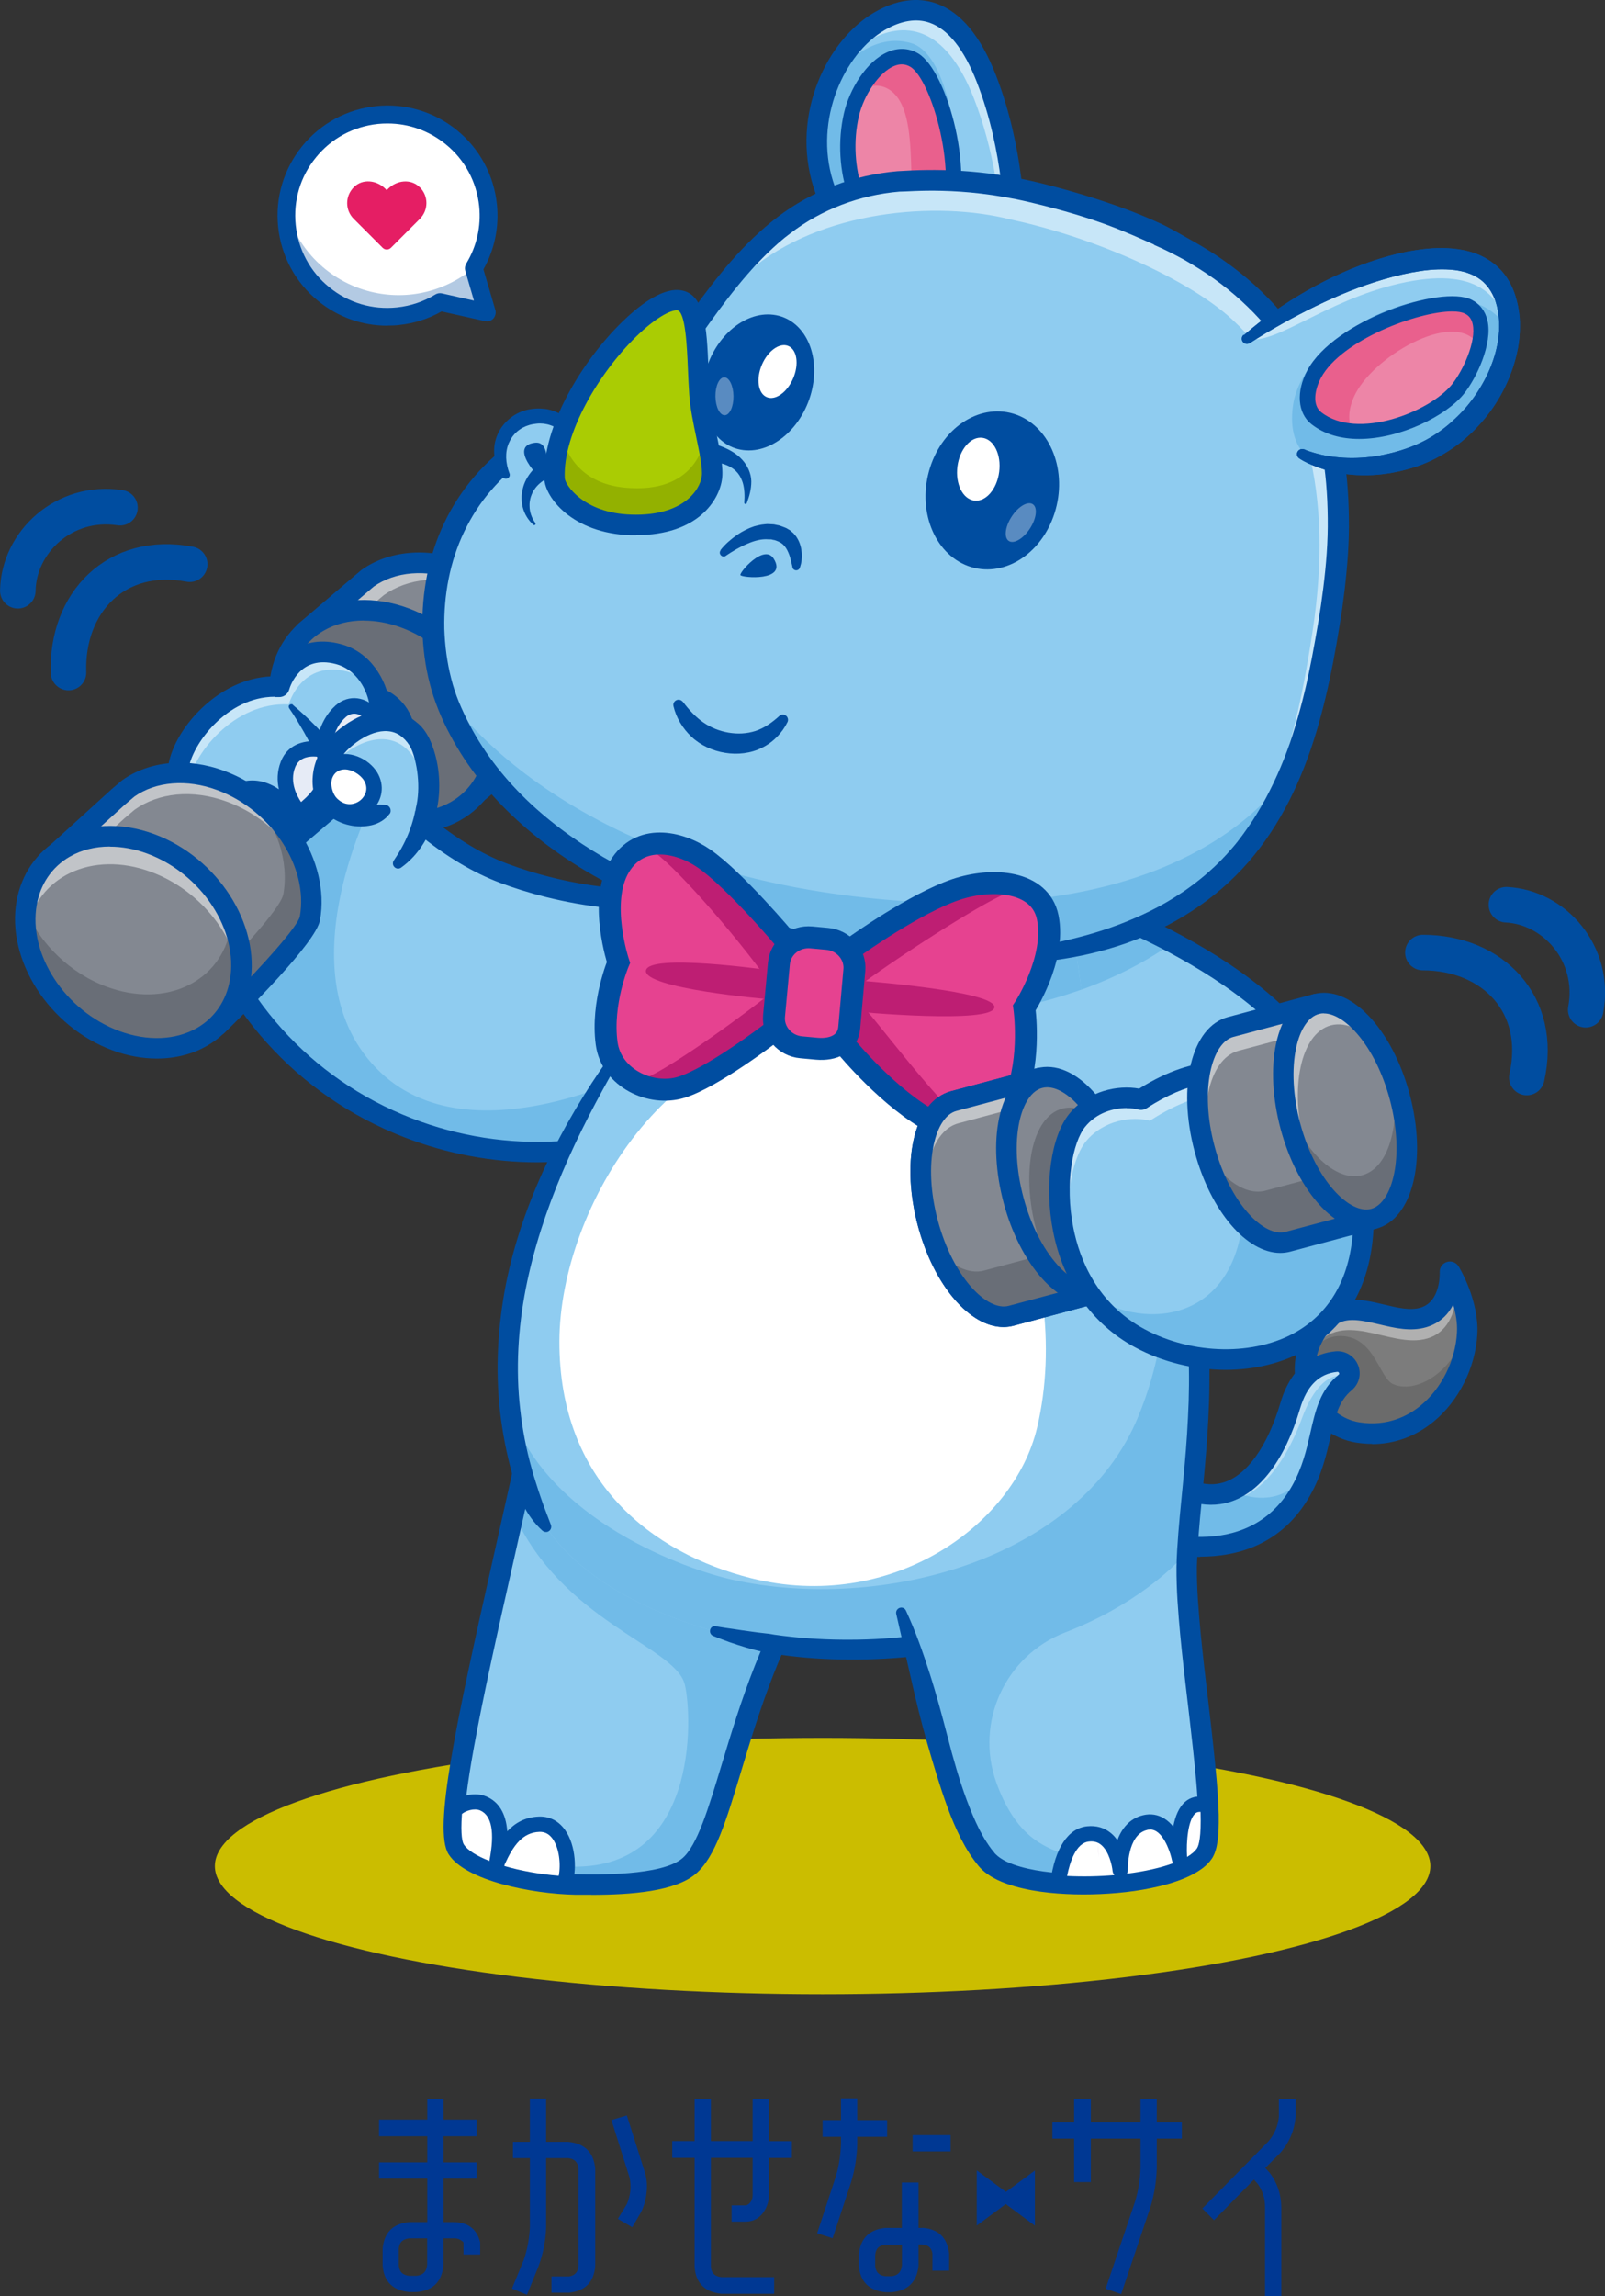 <?xml version="1.0" encoding="UTF-8"?>
<svg id="_レイヤー_2" data-name="レイヤー 2" xmlns="http://www.w3.org/2000/svg" width="144.09" height="206" viewBox="0 0 144.09 206">
  <rect x="0" y="0" width="144.09" height="206" fill="#333333" stroke="none"/>
  <defs>
    <style>
      .cls-1 {
        fill: #7c7c7c;
      }

      .cls-2 {
        fill: #003893;
      }

      .cls-3 {
        fill: #9ea2ac;
      }

      .cls-4 {
        fill: #93b100;
      }

      .cls-5 {
        fill: #696e77;
      }

      .cls-6 {
        stroke-miterlimit: 10;
      }

      .cls-6, .cls-7 {
        stroke-width: 1.97px;
      }

      .cls-6, .cls-7, .cls-8 {
        fill: none;
        stroke: #004da0;
      }

      .cls-9 {
        fill: #e0d3e7;
      }

      .cls-10 {
        fill: #838891;
      }

      .cls-11 {
        fill: #be1e73;
      }

      .cls-7, .cls-8 {
        stroke-linecap: round;
        stroke-linejoin: round;
      }

      .cls-12 {
        fill: #fff;
      }

      .cls-13 {
        fill: #e64290;
      }

      .cls-14 {
        opacity: .4;
      }

      .cls-15 {
        opacity: .35;
      }

      .cls-16 {
        opacity: .5;
      }

      .cls-17 {
        opacity: .3;
      }

      .cls-8 {
        stroke-width: 3.19px;
      }

      .cls-18 {
        fill: #aacc03;
      }

      .cls-19 {
        fill: #6b6b6b;
      }

      .cls-20 {
        fill: #e6ebf6;
      }

      .cls-21 {
        fill: #8fccf0;
      }

      .cls-22 {
        fill: #e9608d;
      }

      .cls-23 {
        fill: #e51e64;
      }

      .cls-24 {
        fill: #cbbd00;
      }

      .cls-25 {
        fill: #004da0;
      }

      .cls-26 {
        fill: #71bbe8;
      }

      .cls-27 {
        fill: #ed85a7;
      }
    </style>
  </defs>
  <g id="_レイヤー_2-2" data-name=" レイヤー 2">
    <g>
      <ellipse class="cls-24" cx="73.85" cy="167.42" rx="54.56" ry="11.5"/>
      <path class="cls-10" d="M46.7,67.95l-.03.03-3.92,3.27-1.88-1.78c-.88-.09-1.78-.29-2.7-.63-4.28-1.58-7.45-5.51-8.04-9.53l-2.77-2.62,4.71-4.02.91-.77c2.13-1.52,5.17-1.89,8.31-.72,5.29,1.95,8.88,7.49,8.02,12.37-.33,1.88-1.28,3.39-2.61,4.42v-.02Z"/>
      <g class="cls-16">
        <path class="cls-12" d="M46.75,55.08c-1.16-1.02-2.51-1.85-3.99-2.4-3.15-1.16-6.19-.79-8.31.72l-.91.77-4.64,3.96-1.54-1.46,4.71-4.01.91-.77c2.13-1.52,5.17-1.89,8.31-.72,2.17.8,4.05,2.2,5.45,3.91h.01Z"/>
      </g>
      <g class="cls-16">
        <path class="cls-12" d="M30.13,59.3s.02.1.03.15l-1.33-1.26.07-.06,1.23,1.17Z"/>
      </g>
      <path class="cls-25" d="M42.75,72.17c-.23,0-.46-.08-.63-.25l-1.66-1.57c-.87-.11-1.74-.33-2.61-.65-4.39-1.62-7.8-5.59-8.58-9.94l-2.54-2.41c-.19-.18-.29-.43-.29-.69s.12-.51.32-.68l5.62-4.79s.04-.03.06-.05c2.44-1.74,5.87-2.06,9.16-.84,5.68,2.09,9.54,8.1,8.6,13.39-.36,2.05-1.38,3.77-2.95,4.98l-.03.02-3.9,3.26c-.17.14-.38.21-.59.21h.02ZM28.74,56.72l2.03,1.92c.15.14.25.33.28.53.56,3.77,3.62,7.39,7.45,8.8.82.3,1.65.5,2.47.58.2.02.39.11.54.25l1.29,1.22,3.34-2.79h0c1.2-.93,1.99-2.26,2.27-3.85.79-4.45-2.55-9.54-7.43-11.34-2.71-1-5.49-.78-7.43.59l-4.81,4.1h-.01Z"/>
      <path class="cls-5" d="M44.34,67.8c-.86,4.88-5.85,7.25-11.14,5.3s-8.88-7.49-8.02-12.37,5.85-7.25,11.14-5.3c5.29,1.95,8.88,7.49,8.02,12.37Z"/>
      <path class="cls-25" d="M36.88,74.7c-1.3,0-2.65-.24-3.99-.74-5.68-2.1-9.54-8.1-8.6-13.39.43-2.42,1.8-4.4,3.86-5.59,2.39-1.37,5.49-1.53,8.51-.41,5.68,2.1,9.54,8.1,8.6,13.39-.43,2.42-1.8,4.4-3.86,5.59-1.33.77-2.89,1.15-4.52,1.15ZM32.66,55.67c-1.31,0-2.55.3-3.6.91-1.58.91-2.63,2.44-2.96,4.31-.79,4.45,2.55,9.54,7.43,11.34,2.5.92,5.03.82,6.95-.28,1.58-.91,2.63-2.44,2.96-4.31.79-4.45-2.55-9.54-7.43-11.34-1.13-.42-2.27-.62-3.35-.62h0Z"/>
      <path class="cls-21" d="M31.91,67.37c3.74,5.27,8.74,9.26,13.34,10.98,6.35,2.38,15.3,3.68,24.84.55,0,0-4.21,18.67-7.62,20.72-14.11,8.54-38.4,2.77-45.04-19.8,0,0,14.48-12.45,14.48-12.45Z"/>
      <g>
        <path class="cls-21" d="M70.09,78.89s-4.22,18.67-7.62,20.72c-.54.32-1.09.63-1.66.91-14.28,7.16-37,1-43.38-20.71l6.93-5.96,7.55-6.49c3.74,5.27,8.74,9.26,13.34,10.98,6.35,2.38,15.3,3.68,24.84.55Z"/>
        <path class="cls-25" d="M48.27,103.54c-4.31,0-8.72-.9-12.86-2.7-8.83-3.84-15.26-11.29-18.11-20.98l-.03-.09,14.67-12.61.09.13c3.61,5.08,8.57,9.16,13.27,10.93,4.61,1.73,13.95,4.09,24.74.54l.24-.08-.06.25c-.17.76-4.27,18.75-7.68,20.82-.56.34-1.12.65-1.67.92-3.82,1.92-8.17,2.88-12.62,2.88h.02ZM17.61,79.86c2.84,9.57,9.2,16.92,17.92,20.71,8.35,3.63,17.78,3.57,25.23-.17.54-.27,1.09-.57,1.65-.91,3.1-1.88,6.98-18.16,7.49-20.38-10.78,3.46-20.08,1.1-24.69-.63-4.72-1.77-9.68-5.84-13.31-10.9,0,0-14.29,12.28-14.29,12.28Z"/>
      </g>
      <path class="cls-26" d="M70.09,79.09s-1.11,4.93-2.65,9.93c-5.57-1.88-10.18-4.82-13.2-8.42,4.78.6,10.21.34,15.85-1.51Z"/>
      <path class="cls-26" d="M105.29,84.57c-2.35,1.69-5.12,3.11-8.2,4.22l-1.18-8.29s4.36,1.41,9.38,4.08h0Z"/>
      <path class="cls-26" d="M101.26,83c-.26,1.42-.4,2.83-.43,4.21-5.27,2.58-11.81,4.1-18.89,4.1-8.21,0-15.7-2.05-21.32-5.42l7.84-14.05,32.8,11.15h0Z"/>
      <path class="cls-26" d="M60.83,100.53c-14.28,7.16-37,1-43.38-20.71l6.93-5.96,9.39-2.61s-8.76,16.3.39,24.96c8.77,8.29,25.37-1.12,25.37-1.12l1.3,5.45h0Z"/>
      <path class="cls-25" d="M48.24,104.28c-3.99,0-8.07-.74-11.93-2.24-9.68-3.76-16.7-11.56-19.76-21.97-.14-.49.14-1,.62-1.14.49-.14,1,.14,1.14.62,2.9,9.85,9.53,17.23,18.66,20.78,8.47,3.29,18.06,2.71,25.02-1.5,2.08-1.26,5.13-11.48,6.83-18.59-10.44,2.95-19.39.66-23.91-1.03-4.89-1.83-10.04-6.06-13.77-11.31-.29-.41-.2-.99.22-1.28.41-.29.99-.2,1.28.22,3.52,4.96,8.35,8.94,12.91,10.65,4.51,1.69,13.66,4.01,24.23.53l1.54-.51-.36,1.58c-.72,3.18-4.48,19.16-8.04,21.31-4.25,2.57-9.4,3.88-14.71,3.88h.03Z"/>
      <g>
        <path class="cls-21" d="M36.27,66.24c-.09.52-.34.94-.7,1.24-.63.54-12.3,10.5-12.3,10.5l-4.99-3.93s12.66-10.82,13-11.12c.63-.55,1.61-.72,2.62-.34,1.56.58,2.62,2.21,2.37,3.65Z"/>
        <path class="cls-25" d="M23.3,79.16l-6.46-5.09.85-.73c4.38-3.74,12.73-10.87,12.99-11.11.91-.8,2.24-1,3.54-.51,1.99.73,3.29,2.79,2.95,4.67h0c-.13.72-.47,1.33-1.01,1.78-.62.53-12.18,10.4-12.3,10.49l-.57.49h0ZM19.73,74.01l3.52,2.78c2.36-2.01,11.18-9.55,11.73-10.01.21-.17.34-.41.39-.7h0c.18-1-.64-2.21-1.78-2.63-.66-.24-1.29-.18-1.69.17-.29.26-9.29,7.95-12.16,10.4h0Z"/>
      </g>
      <g>
        <path class="cls-1" d="M131.72,119.6c-.25,4.68-4.11,9.79-9.81,8.92-2.92-.45-5.17-3.33-4.69-6.55.13-.85.45-1.73.99-2.58,2.53-3.96,6.47-.27,9.59-1.19,2.55-.76,2.37-4.11,2.37-4.11,0,0,1.27,2.08,1.51,4.42.03.36.05.73.03,1.1h.01Z"/>
        <g class="cls-14">
          <path class="cls-12" d="M130.77,115.55s.2,3.69-2.62,4.53c-3.44,1.02-7.79-3.05-10.57,1.31-.13.21-.26.42-.37.64v-.06c.13-.85.45-1.73.99-2.58,2.53-3.96,6.47-.27,9.59-1.19,2.55-.76,2.37-4.11,2.37-4.11,0,0,.59.96,1.04,2.32-.26-.53-.45-.85-.45-.85h.02Z"/>
        </g>
        <path class="cls-19" d="M131.72,119.6c-.25,4.68-4.11,9.79-9.81,8.92-2.92-.45-5.17-3.33-4.69-6.55.66-1.11,1.77-2.29,3.48-2.09,2.78.33,3.13,3.75,4.37,4.3,2.24,1,6.04-1.5,6.62-5.68.03.36.05.73.03,1.1Z"/>
        <path class="cls-25" d="M123.19,129.54c-.47,0-.94-.04-1.42-.11h0c-2.12-.33-4.02-1.79-4.94-3.82-.97-2.14-.75-4.59.6-6.71,1.93-3.02,4.64-2.38,6.82-1.86,1.21.29,2.34.56,3.28.28,1.82-.54,1.72-3.08,1.72-3.18-.02-.42.25-.8.65-.92.4-.12.83.04,1.05.4.08.12,1.83,3.05,1.68,6.05-.16,3.02-1.67,6.04-3.96,7.9-1.61,1.31-3.49,1.99-5.49,1.99v-.02ZM121.44,118.43c-.99,0-1.76.36-2.45,1.45-1.03,1.61-1.2,3.38-.48,4.97.67,1.47,2.02,2.53,3.54,2.76h0c2.53.39,4.37-.59,5.47-1.49,1.89-1.54,3.15-4.06,3.28-6.57.05-.86-.11-1.73-.34-2.5-.44.86-1.17,1.65-2.4,2.02-1.41.42-2.84.08-4.23-.25-.94-.22-1.72-.39-2.4-.39h0Z"/>
        <path class="cls-21" d="M120.73,124.04c-2.05,1.69-1.9,4.39-2.95,7.46-.25.74-.57,1.5-1.02,2.28-4.53,7.96-14.54,4.05-14.54,4.05l1.62-5.88c2.6,2.15,4.83,2.54,6.68,1.78,2.45-1.01,4.23-4.03,5.29-7.6.85-2.89,2.55-3.8,4.13-3.96,1.05-.11,1.61,1.21.79,1.88h0Z"/>
        <g class="cls-14">
          <path class="cls-12" d="M121.08,123.55c-1.69-.62-3.2.96-4.19,3.68-1.29,3.49-3.26,6.39-5.77,7.24-1.6.54-3.43.24-5.43-1.26,1.83,1.01,3.45,1.09,4.85.52,2.46-1.01,4.24-4.03,5.29-7.6.85-2.89,2.55-3.8,4.13-3.96.83-.09,1.35.72,1.13,1.39h0Z"/>
        </g>
        <path class="cls-26" d="M117.8,131.5c-.25.74-.57,1.5-1.02,2.28-4.53,7.96-14.54,4.05-14.54,4.05l1.62-5.88c2.6,2.15,4.83,2.54,6.68,1.78,1.79.81,4.99,1.52,7.25-2.23h0Z"/>
        <path class="cls-25" d="M107.73,139.68c-3.19,0-5.77-.98-5.82-1-.47-.18-.71-.72-.52-1.19.18-.47.72-.71,1.19-.52h0c.38.15,9.34,3.52,13.41-3.65.94-1.66,1.3-3.25,1.65-4.78.45-1.98.87-3.85,2.53-5.2.03-.02.09-.07.04-.17-.04-.1-.12-.09-.16-.09-1.64.17-2.73,1.25-3.34,3.31-1.35,4.57-3.6,7.54-6.33,8.37-2.22.67-4.61-.03-7.1-2.11-.39-.32-.44-.9-.12-1.29s.9-.44,1.29-.12c1.99,1.65,3.8,2.24,5.39,1.76,2.1-.64,3.96-3.24,5.11-7.14,1.04-3.51,3.24-4.45,4.92-4.62.88-.09,1.7.4,2.04,1.21.34.81.11,1.73-.57,2.29-1.17.96-1.49,2.39-1.9,4.19-.36,1.59-.77,3.39-1.85,5.28-2.49,4.38-6.51,5.45-9.85,5.45v.02Z"/>
      </g>
      <path class="cls-21" d="M73.51,140.28c-7.53,11.19-8.16,24.14-11.65,27.13-1.9,1.62-6.73,1.72-10.22,1.65-4.17-.08-9.43-1.37-10.58-3.21-.28-.45-.37-1.37-.3-2.68.26-5.19,2.91-16.38,5.37-27.37,1.46-6.53,2.86-13,3.65-18.09l23.74,22.57h0Z"/>
      <path class="cls-26" d="M73.51,140.28c-7.53,11.19-8.16,24.14-11.65,27.13-1.9,1.62-6.73,1.72-10.22,1.65-4.17-.08-9.43-1.37-10.58-3.21-.28-.45-.37-1.37-.3-2.68.64,1.56,2.94,4.48,11.16,4.3,11.17-.24,10.14-14.49,9.52-16.47-1.05-3.36-10.97-5.58-15.32-15.2,1.46-6.53,2.86-13,3.65-18.09l23.74,22.57h0Z"/>
      <path class="cls-25" d="M53.08,169.99c-.49,0-.98,0-1.46,0-3.81-.07-9.85-1.25-11.35-3.64-1.39-2.21.64-11.63,4.06-26.81,1.76-7.8,3.58-15.88,4.53-21.97.08-.5.55-.84,1.05-.77.5.08.84.55.77,1.05-.96,6.15-2.78,14.25-4.55,22.09-1.42,6.28-2.75,12.21-3.6,16.92-1.22,6.74-.89,8.2-.7,8.51.86,1.37,5.54,2.7,9.82,2.78,1.92.04,7.76.15,9.61-1.43,1.34-1.14,2.34-4.48,3.51-8.34,1.65-5.45,3.7-12.24,7.98-18.61.28-.42.85-.53,1.28-.25.42.28.53.85.25,1.28-4.13,6.14-6.13,12.78-7.74,18.11-1.35,4.47-2.33,7.71-4.07,9.2-1.85,1.58-5.78,1.89-9.38,1.89h-.01Z"/>
      <g>
        <path class="cls-12" d="M40.92,161.28c.22-.08-.14,1.19.04,1.01.49-.46,1.57-.86,2.43-.49,1.97.85,1.49,3.92,1.23,5.28-.09.36-.13.59-.13.59,0,0,.06-.22.13-.59.75-1.68,1.74-3.36,3.78-3.42,2.4-.07,2.91,3.6,2.26,5.36-3.97-.24-8.54-1.47-9.6-3.17-.4-.64-.41-2.26-.14-4.57h0Z"/>
        <path class="cls-25" d="M50.66,169.71h-.04c-4.11-.25-8.92-1.53-10.14-3.49-.32-.52-.64-1.55-.24-5.02.03-.26.2-.47.44-.56.25-.09.51-.05.72.11.14.11.22.24.26.39.64-.21,1.38-.23,2.01.04,1.13.49,1.75,1.53,1.87,3.12.7-.75,1.61-1.28,2.85-1.32.95-.03,1.75.38,2.33,1.19,1.01,1.4,1.09,3.74.59,5.09-.1.27-.36.45-.65.45h0ZM45.27,167.41c1.43.42,3.14.74,4.89.88.2-1.03.05-2.48-.55-3.32-.31-.43-.69-.63-1.17-.62-1.52.05-2.36,1.21-3.14,2.94,0,.04-.02.08-.02.11h-.01ZM41.47,162.76c-.14,1.95.06,2.55.17,2.72.33.52,1.16,1.03,2.3,1.48v-.03c.49-2.54.21-4.05-.83-4.5-.54-.23-1.31.03-1.65.32h.01Z"/>
      </g>
      <path class="cls-21" d="M57.4,91.66c-9.64,13.7-14.72,27.75-10.09,41.88,3.27,10,17.46,13.2,21.54,13.88,11.72,1.96,31.17-.62,36.46-13.52,8.04-19.6-7.23-33.65-4.05-50.9l-32.8-11.16"/>
      <path class="cls-26" d="M101.26,83c-.26,1.42-.4,2.83-.43,4.21-5.27,2.58-11.81,4.1-18.89,4.1-8.21,0-15.7-2.05-21.32-5.42l7.84-14.05,32.8,11.15h0Z"/>
      <path class="cls-26" d="M105.31,133.91c-5.29,12.9-24.74,15.48-36.46,13.52-4.08-.68-18.26-3.88-21.53-13.88-.77-2.36-1.27-4.71-1.53-7.06,3.29,9.98,15.98,14.37,20.02,15.25,13.31,2.91,31.1-1.78,36.39-14.68,7.15-17.42-4.13-30.46-4.48-45.26l3.55,1.21c-3.19,17.25,12.09,31.31,4.05,50.9h-.01Z"/>
      <path class="cls-25" d="M64.27,145.91c.5.09,1.01.16,1.51.23.5.08,1,.15,1.51.22.5.07,1,.14,1.5.19.25.02.5.07.74.11.25.03.5.07.75.1,1.99.25,4.01.36,6.03.35,2.02,0,4.03-.14,6.03-.39s3.98-.61,5.92-1.13c1.94-.51,3.84-1.16,5.65-1.99,1.81-.82,3.53-1.83,5.08-3.03,1.54-1.21,2.91-2.63,3.98-4.25.54-.81,1-1.67,1.38-2.56.38-.91.73-1.85,1.03-2.8.59-1.9,1.01-3.85,1.21-5.83s.21-3.98.03-5.97c-.35-3.99-1.39-7.92-2.58-11.82-1.18-3.91-2.52-7.82-3.37-11.93-.42-2.05-.72-4.14-.81-6.25s.06-4.25.45-6.34l.63,1.07-8.19-2.82c-2.73-.95-5.45-1.9-8.17-2.87-2.72-.96-5.44-1.94-8.15-2.92-1.36-.49-2.71-.99-4.07-1.49-1.35-.5-2.71-1-4.06-1.52-.24-.09-.36-.36-.27-.59.09-.23.33-.34.56-.28,1.38.41,2.76.84,4.14,1.27s2.76.86,4.13,1.29c2.75.87,5.5,1.76,8.25,2.65s5.49,1.81,8.23,2.71l8.21,2.76.78.26-.15.81c-.71,3.9-.45,7.92.38,11.86.82,3.94,2.11,7.82,3.29,11.77s2.25,8,2.6,12.21c.18,2.1.18,4.22-.03,6.32s-.65,4.18-1.28,6.2c-.32,1.01-.68,1.99-1.09,2.98-.43.99-.93,1.96-1.53,2.86-1.19,1.81-2.7,3.38-4.38,4.7-1.69,1.32-3.54,2.4-5.46,3.27-1.92.88-3.93,1.55-5.96,2.08-4.07,1.04-8.25,1.51-12.42,1.49-2.09,0-4.18-.14-6.25-.43-.52-.08-1.04-.14-1.55-.25-.51-.12-1.02-.25-1.52-.4s-1-.31-1.49-.48c-.49-.18-.98-.36-1.46-.56-.24-.09-.35-.36-.26-.6.08-.21.3-.32.51-.28v.02Z"/>
      <path class="cls-25" d="M55.47,95.35c-1.84,3.21-3.57,6.47-4.99,9.85-1.43,3.37-2.58,6.86-3.28,10.42-.69,3.56-.91,7.22-.5,10.81.2,1.8.54,3.58,1.03,5.32.11.44.26.87.39,1.3.13.43.27.83.41,1.25.27.83.61,1.64.93,2.51h0c.09.25-.04.52-.28.61-.17.06-.35.02-.48-.09-.74-.66-1.31-1.48-1.76-2.35-.22-.44-.41-.91-.55-1.37-.14-.46-.29-.91-.41-1.37-.51-1.84-.87-3.71-1.09-5.61-.43-3.79-.2-7.64.52-11.37.74-3.73,2-7.32,3.6-10.73s3.53-6.64,5.7-9.68c.15-.21.43-.25.64-.11.19.14.25.4.13.6h-.01Z"/>
      <path class="cls-21" d="M108.36,165.29c-.07.38-.17.68-.3.89-2.1,3.28-16.57,4.01-19.43.67-3.57-4.16-4.94-14.19-7.72-22.24-.37-1.07,6.58.61,13.78-3.62,7.19-4.22,12.36-25.7,12.36-25.7,1.51,9.31-.13,17.93-.45,23.93-.02.39-.04.76-.04,1.13-.15,6.78,2.58,20.74,1.82,24.93h-.02Z"/>
      <path class="cls-26" d="M108.36,165.29c-.07.38-.17.68-.3.89-2.1,3.28-16.57,4.01-19.43.67-3.57-4.16-4.94-14.19-7.72-22.24-.37-1.07,6.6-.05,13.79-4.27s12.34-25.04,12.34-25.04c1.51,9.31-.13,17.93-.45,23.93-1.33,1.5-4.79,4.84-10.97,7.23-5.36,2.07-8.11,8.04-6.18,13.45.73,2.04,1.79,3.88,3.34,5.05,3.95,2.98,11.89,2.57,15.59.34h0Z"/>
      <path class="cls-25" d="M107.94,115.16c.63,4.01.76,8.07.54,12.08-.1,2.01-.27,4-.46,5.98s-.4,3.95-.51,5.9c-.02.48-.04.97-.06,1.45,0,.48,0,.96.02,1.45.03.97.1,1.95.18,2.93.16,1.96.38,3.93.61,5.9s.47,3.94.68,5.93c.21,1.99.41,3.97.47,6.02.01.51,0,1.03-.02,1.56-.01.27-.04.54-.08.81-.04.28-.09.56-.19.88-.05.16-.11.32-.21.51l-.08.14-.08.11c-.05.08-.11.14-.16.21-.22.26-.46.47-.71.65-.49.35-.99.61-1.49.82-1,.42-2.01.69-3.03.9-1.01.21-2.03.35-3.05.44-2.04.18-4.08.19-6.13-.02-1.03-.11-2.05-.28-3.08-.57-.51-.15-1.03-.33-1.54-.57-.51-.25-1.02-.55-1.49-1.02-.06-.06-.12-.12-.17-.18l-.13-.16c-.08-.11-.17-.21-.25-.32-.16-.22-.32-.44-.46-.66-.3-.45-.55-.91-.79-1.37-.47-.93-.87-1.88-1.22-2.84-.7-1.91-1.26-3.84-1.82-5.76-.54-1.92-1.02-3.85-1.45-5.78l-1.32-5.78h0c-.06-.25.1-.5.35-.56.22-.05.43.06.52.26.85,1.83,1.52,3.72,2.13,5.63.61,1.9,1.12,3.82,1.62,5.73.49,1.91,1.03,3.81,1.7,5.62.34.91.71,1.8,1.13,2.64.22.41.44.83.7,1.21.12.2.26.38.39.56.07.09.14.17.21.26l.1.13.09.09c.23.24.58.46.96.65.39.18.81.34,1.25.46.88.25,1.82.41,2.77.51,1.9.2,3.85.19,5.77.02.96-.09,1.91-.22,2.85-.41.93-.19,1.85-.44,2.68-.79.41-.17.8-.38,1.12-.61.15-.12.29-.24.39-.35.11-.14.12-.16.18-.33.1-.33.16-.79.18-1.24.03-.46.03-.94.02-1.42-.05-1.93-.25-3.9-.46-5.86-.21-1.97-.45-3.94-.68-5.91-.23-1.98-.45-3.96-.61-5.96-.08-1-.15-2-.18-3.02-.02-.51-.02-1.02-.02-1.53.01-.51.03-1.02.06-1.53.12-2.02.33-4,.52-5.97.19-1.97.36-3.94.45-5.9.21-3.92.08-7.85-.52-11.69h0c-.08-.51.26-.98.77-1.06.5-.08.97.26,1.05.77v-.04Z"/>
      <path class="cls-12" d="M108.45,162.05c-.07-.04-.15-.07-.23-.1-2.77-.84-2.33,4.81-2.33,4.81,0,0-.76-3.81-3.1-3.24-2.35.58-2.23,4.26-2.23,4.26,0,0-.31-3.52-2.88-3.25-1.87.19-2.49,2.89-2.7,4.41,5.21.41,11.7-.64,13.05-2.76.4-.63.49-2.13.4-4.14h.02Z"/>
      <path class="cls-25" d="M97.31,169.72c-.81,0-1.61-.03-2.38-.09-.19,0-.36-.11-.48-.25-.12-.15-.17-.34-.15-.53.41-3.05,1.59-4.83,3.31-5,.81-.08,1.53.12,2.12.61.23.19.42.4.58.64.37-.99,1.06-1.94,2.3-2.24.69-.17,1.36-.06,1.94.31.3.19.56.44.78.71.17-.9.5-1.77,1.12-2.27.37-.3,1.01-.6,1.95-.31.11.03.23.08.35.14.22.11.36.34.37.58.11,2.42-.05,3.82-.51,4.54-1.34,2.09-6.49,3.16-11.31,3.16h0ZM95.8,168.31c1.43.07,2.87.04,4.24-.08-.09-.1-.14-.24-.16-.38-.04-.45-.31-1.74-1.02-2.33-.3-.25-.66-.35-1.1-.3-1.17.12-1.72,1.86-1.96,3.09h0ZM103.26,164.15c-.1,0-.2,0-.31.04-1.77.44-1.7,3.54-1.7,3.57,0,.12-.03.24-.08.34,1.6-.2,3.05-.53,4.16-.94-.06-.08-.1-.17-.12-.28-.11-.54-.57-2.05-1.39-2.57-.18-.11-.36-.17-.57-.17h.01ZM107.69,162.56c-.18,0-.28.06-.36.12-.67.54-.85,2.58-.76,3.92.41-.25.72-.51.9-.79.15-.24.38-.97.31-3.25h-.09Z"/>
      <path class="cls-12" d="M50.22,120.34c.03-12.15,10.35-28.6,24.43-27.14,13.75,1.42,21.89,20.34,18.46,34.87-2.09,8.86-13.21,16.65-25.68,13.52-8.88-2.23-17.24-8.64-17.21-21.26h0Z"/>
      <path class="cls-9" d="M98.55,165.42c0,.1.05.54.11,1.22-.1-.67-.11-1.12-.11-1.22Z"/>
      <path class="cls-21" d="M25.06,61.6s1.12-4.05,5.33-2.93c3.83,1.02,4.97,6.71,2.31,8.26-1.78,1.04-3.46.5-3.46.5,0,0,1.1,2.36-1.28,4.63-2.89,2.74-6.19,3.14-8.27,2.32-2.25-.89-4.06-2.26-3.69-5.36.35-2.95,4.22-7.68,9.07-7.42h0Z"/>
      <g class="cls-16">
        <path class="cls-12" d="M33.81,62.03c-.62-.82-1.49-1.47-2.56-1.76-4.21-1.12-5.33,2.93-5.33,2.93-4.85-.27-8.72,4.47-9.07,7.42-.09.78-.05,1.45.11,2.03-.75-.85-1.16-2-.97-3.62.35-2.95,4.22-7.68,9.07-7.42,0,0,1.12-4.05,5.33-2.93,1.7.45,2.87,1.83,3.41,3.36h0Z"/>
      </g>
      <path class="cls-25" d="M26.3,73.63c-.17,0-.34-.06-.47-.19,0,0-.02-.02-.03-.03-.26-.28-.25-.71.03-.97.27-.26.7-.25.96.01.27.26.27.69.02.96-.14.14-.32.22-.5.22h-.01Z"/>
      <path class="cls-25" d="M21.82,75.67c-.94,0-1.79-.17-2.48-.44-2.06-.81-4.74-2.35-4.27-6.32.4-3.35,4.43-8.07,9.34-8.23.74-1.69,2.68-3.83,6.2-2.89,2.63.7,4.09,3.18,4.38,5.32.27,2.03-.44,3.79-1.85,4.62-1.01.59-1.99.75-2.76.76.07,1.11-.2,2.7-1.82,4.24-2.3,2.18-4.75,2.95-6.76,2.95h.02ZM24.66,62.51c-4.27,0-7.48,4.28-7.76,6.62-.26,2.18.62,3.41,3.12,4.4,1.78.7,4.72.31,7.3-2.13,1.85-1.75,1.11-3.51,1.08-3.58-.14-.33-.08-.72.16-.99s.62-.37.96-.26c.05.01,1.34.39,2.72-.42.91-.53,1.09-1.78.95-2.78-.21-1.54-1.22-3.31-3.03-3.79-3.2-.85-4.11,1.97-4.2,2.29-.12.41-.5.69-.93.67h-.35l-.02-.03Z"/>
      <path class="cls-20" d="M32.7,66.93c-1.78,1.04-3.46.5-3.46.5,0,0,1.1,2.37-1.28,4.63-2.84,2.7-6.09,3.13-8.17,2.36-.07-.92.34-2.44,1.13-3.08,1.83-1.48,4.28-.09,5.09,1.6.18.38.65-.35.68-.32-.11-.13-1.63-2-.81-4.05.61-1.52,2.28-1.5,3.25-1.28-.06-.89.34-2.44,1.41-3.41.02-.02.05-.04.07-.06,1.81-1.57,4.32,1.08,2.59,2.74-.15.14-.31.27-.49.37h0Z"/>
      <path class="cls-25" d="M21.81,75.44c-.86,0-1.64-.15-2.27-.38-.25-.09-.43-.32-.45-.59-.09-1.15.41-2.88,1.38-3.67.85-.69,1.91-.93,2.99-.69.56.13,1.1.37,1.58.71-.17-.74-.18-1.6.18-2.51.58-1.46,1.94-1.89,3.24-1.81.15-1.06.68-2.3,1.59-3.13l.08-.08c1.24-1.08,2.75-.7,3.61.24.83.91,1.07,2.41-.09,3.52-.19.18-.4.34-.62.47-1.08.63-2.14.75-2.89.73.13,1.06-.04,2.71-1.72,4.3-2.25,2.13-4.66,2.88-6.61,2.88h0ZM20.48,73.91c1.26.32,3.01.21,4.85-.77-.43-.8-1.3-1.49-2.17-1.68-.68-.15-1.29-.01-1.81.41-.46.37-.79,1.3-.87,2.04ZM28.14,67.87c-.62,0-1.33.19-1.64.96-.54,1.35.19,2.63.53,3.13.15-.13.29-.26.44-.4,1.64-1.55,1.36-3.11,1.2-3.65-.16-.02-.34-.04-.54-.04h0ZM29.81,66.85c.51.07,1.5.09,2.53-.51h0c.13-.08.25-.17.36-.27.58-.56.38-1.21.03-1.6-.3-.33-1-.73-1.69-.13l-.06.06c-.74.67-1.1,1.72-1.17,2.45Z"/>
      <path class="cls-25" d="M26.3,63.25c.66.56,1.3,1.15,1.91,1.76.31.31.61.62.91.93.3.32.59.63.89.97h0c.34.39.3.97-.09,1.31s-.97.3-1.31-.09c-.06-.06-.1-.14-.14-.21-.18-.37-.37-.75-.57-1.12-.2-.37-.4-.74-.61-1.11-.42-.73-.85-1.46-1.33-2.15h0c-.07-.11-.05-.25.06-.32.09-.06.2-.05.28,0v.02Z"/>
      <path class="cls-10" d="M19.55,91.96l-.17-3.65c-.88-.09-1.78-.29-2.7-.63-4.28-1.58-7.45-5.51-8.04-9.53l-4.43-.85,6.37-5.79.91-.77c2.13-1.52,5.17-1.89,8.31-.72,5.29,1.95,8.88,7.49,8.02,12.37-.33,1.88-8.28,9.58-8.28,9.58h.01Z"/>
      <path class="cls-5" d="M27.82,82.38c-.33,1.88-8.28,9.58-8.28,9.58l-.17-3.65c-.21-.02-.42-.05-.63-.08,2.33-2.35,6.46-6.67,6.7-8.02.52-2.96-.59-6.16-2.73-8.65,3.62,2.57,5.79,6.91,5.1,10.82h0Z"/>
      <g class="cls-16">
        <path class="cls-12" d="M27.74,78.98c-1.27-3.08-3.96-5.8-7.35-7.05-3.15-1.16-6.19-.79-8.31.72l-.91.77-4.73,4.31-2.23-.43,6.37-5.79.91-.77c2.13-1.52,5.17-1.89,8.31-.72,4.08,1.5,7.15,5.14,7.94,8.96Z"/>
      </g>
      <path class="cls-25" d="M19.55,92.88c-.11,0-.23-.02-.34-.06-.34-.13-.56-.45-.58-.81l-.13-2.88c-.71-.12-1.43-.32-2.13-.58-4.28-1.58-7.63-5.39-8.51-9.61l-3.81-.73c-.34-.07-.62-.32-.71-.65-.09-.34,0-.69.27-.93l6.37-5.79s.01-.01.02-.02l.91-.77s.04-.03.06-.05c2.44-1.74,5.87-2.06,9.16-.84,5.68,2.09,9.54,8.1,8.6,13.39-.36,2.02-6.63,8.22-8.54,10.08-.17.17-.41.26-.64.26h0ZM6.19,76.75l2.62.5c.38.07.68.38.74.77.56,3.77,3.62,7.39,7.45,8.8.82.3,1.65.5,2.47.58.45.05.81.42.83.87l.07,1.59c3.24-3.25,6.37-6.76,6.55-7.64.79-4.45-2.55-9.54-7.43-11.34-2.71-1-5.49-.78-7.43.59l-.87.74s-5,4.54-5,4.54Z"/>
      <path class="cls-10" d="M21.55,88.08c-.86,4.88-5.85,7.25-11.14,5.3s-8.88-7.49-8.02-12.37c.86-4.88,5.85-7.25,11.14-5.3,5.29,1.95,8.88,7.49,8.02,12.37Z"/>
      <g class="cls-16">
        <path class="cls-12" d="M21.6,87.83c-.56-4.06-3.74-8.02-8.05-9.61-5.29-1.95-10.28.42-11.14,5.3-.02.08-.03.17-.04.25-.13-.92-.12-1.85.04-2.75.86-4.88,5.85-7.25,11.14-5.3,5.2,1.92,8.75,7.3,8.05,12.12h0Z"/>
      </g>
      <path class="cls-5" d="M21.55,88.08c-.86,4.88-5.85,7.25-11.14,5.3-5.06-1.87-8.56-7.01-8.1-11.73,1.29,3.01,3.95,5.65,7.27,6.88,5.29,1.95,10.28-.42,11.14-5.3.04-.21.07-.43.09-.64.77,1.77,1.06,3.68.74,5.49Z"/>
      <path class="cls-25" d="M14.08,94.97c-1.3,0-2.65-.24-3.99-.74-5.68-2.1-9.54-8.1-8.6-13.39.43-2.42,1.8-4.4,3.86-5.59,2.39-1.37,5.49-1.53,8.51-.41,5.68,2.1,9.54,8.1,8.6,13.39-.43,2.42-1.8,4.4-3.86,5.59-1.33.77-2.89,1.15-4.52,1.15ZM9.86,75.95c-1.31,0-2.55.3-3.6.91-1.58.91-2.63,2.44-2.96,4.31-.79,4.45,2.55,9.54,7.43,11.34,2.5.92,5.03.82,6.95-.28,1.58-.91,2.63-2.44,2.96-4.31.79-4.45-2.55-9.54-7.43-11.34-1.13-.42-2.27-.62-3.35-.62h0Z"/>
      <path class="cls-21" d="M29.67,71.01s5.33-6.7,7.14-5.48c1.81,1.22,2.99,7.92-1.12,12"/>
      <path class="cls-25" d="M28.95,70.44c.62-.76,1.24-1.47,1.89-2.18.66-.7,1.34-1.39,2.09-2.04.38-.32.77-.64,1.2-.93.44-.29.9-.57,1.55-.75.33-.07.73-.14,1.2.01.22.08.47.22.59.32.08.06.14.11.2.17s.13.12.18.18c.42.48.68.98.88,1.48.4,1,.61,2.01.68,3.03s0,2.05-.23,3.05c-.22,1-.6,1.97-1.13,2.84-.53.87-1.23,1.64-2.04,2.22-.21.15-.5.1-.65-.11-.12-.16-.11-.38,0-.54h0c1.03-1.49,1.7-3.09,1.98-4.78.14-.85.19-1.71.14-2.56s-.19-1.71-.48-2.46c-.14-.37-.33-.71-.53-.94-.09-.11-.22-.19-.16-.16.03,0-.06,0-.19.02-.26.07-.63.26-.97.49-.35.23-.69.51-1.03.8-1.34,1.17-2.6,2.57-3.74,3.97v.02c-.33.39-.91.45-1.31.13-.39-.32-.45-.9-.13-1.29h0Z"/>
      <path class="cls-21" d="M34.77,72.61c-1.04.5-2.92,1.22-4.84-.35-1.34-1.09-1.27-4.09.95-5.95,2.43-2.04,5.14-2.36,6.71.15.61.97,1.27,3.85.64,6.31"/>
      <g class="cls-16">
        <path class="cls-12" d="M38.24,72.76h-.11c.1-1.98-.41-3.9-.89-4.66-1.57-2.51-4.28-2.19-6.71-.15-.7.59-1.18,1.29-1.48,2,.03-1.22.6-2.61,1.83-3.65,2.43-2.04,5.14-2.36,6.71.15.61.97,1.27,3.85.64,6.31h0Z"/>
      </g>
      <path class="cls-25" d="M34.97,73.02c-.38.51-.94.85-1.58,1.01-.64.15-1.34.16-2.01.01-.67-.14-1.3-.45-1.83-.83-.13-.1-.25-.19-.42-.34-.15-.14-.28-.29-.39-.46-.23-.32-.39-.66-.49-1.01-.21-.69-.23-1.38-.14-2.04s.3-1.28.61-1.86c.3-.57.69-1.1,1.14-1.54.23-.23.48-.43.7-.61.24-.18.49-.36.74-.52.51-.32,1.07-.61,1.68-.81.61-.2,1.28-.31,1.97-.26.69.05,1.39.29,1.97.68s1.04.9,1.38,1.44c.08.13.19.32.26.46.08.15.13.3.19.45.11.29.2.58.27.87.15.58.25,1.16.31,1.75.11,1.17.08,2.38-.22,3.57-.12.49-.62.79-1.11.67s-.79-.62-.67-1.11h0v-.02c.23-.92.27-1.93.17-2.93-.05-.5-.14-1-.26-1.47s-.29-.95-.48-1.24c-.24-.38-.54-.69-.86-.91-.33-.22-.69-.34-1.09-.37-.8-.07-1.71.27-2.51.79-.2.13-.4.28-.59.43-.2.16-.37.31-.53.47-.32.32-.58.69-.78,1.09-.39.79-.5,1.73-.27,2.45.06.18.13.33.22.46.1.14.15.19.36.34.35.27.72.45,1.11.56s.8.12,1.24.07c.44-.04.91-.09,1.51-.05h.02c.29.02.5.27.48.55,0,.1-.04.2-.1.27h0Z"/>
      <g>
        <path class="cls-12" d="M33.27,69.68c1.2,1.98-1.33,4.1-3.18,2.72-.06-.04-.11-.09-.17-.13-.45-.37-.74-.95-.84-1.63-.12-.76.18-1.56.82-1.98,1.13-.75,2.62-.02,3.27.87.04.05.07.11.11.16h0Z"/>
        <path class="cls-25" d="M31.38,72.99c-.45,0-.93-.14-1.38-.48-.06-.04-.12-.09-.17-.14-.47-.38-.79-.99-.9-1.72-.13-.85.22-1.68.88-2.13,1.24-.82,2.81,0,3.47.9.04.06.08.11.11.17.56.93.4,2.02-.42,2.76-.41.37-.98.63-1.6.63h0ZM30.96,68.48c-.33,0-.67.09-.98.29-.57.38-.87,1.1-.76,1.84.1.66.38,1.2.79,1.54.05.04.11.09.16.13.93.7,1.98.43,2.61-.14.54-.49.96-1.41.36-2.39h0c-.03-.05-.06-.1-.1-.15-.42-.58-1.25-1.12-2.09-1.12h0Z"/>
      </g>
      <path class="cls-25" d="M31.4,73.52c-.6,0-1.2-.19-1.72-.58-.06-.05-.13-.1-.19-.15-.57-.47-.96-1.2-1.09-2.06-.16-1.06.28-2.1,1.12-2.66,1.39-.93,3.3-.21,4.21,1.03.05.07.1.14.14.21.69,1.15.48,2.53-.52,3.44-.56.51-1.25.76-1.95.76h0ZM30.95,69.03c-.24,0-.47.06-.67.19-.4.26-.6.78-.52,1.31.08.52.29.95.6,1.2.05.04.1.08.14.11.68.51,1.46.32,1.92-.1.4-.37.68-1.01.26-1.71h0s-.05-.07-.07-.11c-.34-.46-1.02-.89-1.66-.89Z"/>
      <path class="cls-21" d="M95.91,80.49s20.04,6.5,23.65,17.89c3.47,10.95,3.03,12.95-3.37,15.5s-12.02-4.73-12.02-4.73l-5.42-8.69"/>
      <path class="cls-26" d="M105.29,84.57c-2.35,1.69-5.12,3.11-8.2,4.22l-1.18-8.29s4.36,1.41,9.38,4.08h0Z"/>
      <path class="cls-25" d="M113.36,115.36c-5.5,0-9.71-5.37-9.92-5.64-.02-.02-.04-.05-.05-.08l-5.42-8.69c-.27-.43-.14-1,.29-1.27s1-.14,1.27.29l5.39,8.65c.34.42,4.03,4.88,8.49,4.88.79,0,1.61-.14,2.43-.47,5.66-2.26,6.31-3.42,2.84-14.37-3.43-10.81-22.86-17.23-23.06-17.3-.48-.16-.75-.67-.59-1.16.16-.48.67-.75,1.16-.59.84.27,20.53,6.78,24.24,18.49,1.74,5.48,2.58,8.91,2.04,11.38-.58,2.65-2.62,3.93-5.95,5.26-1.09.43-2.15.62-3.16.62Z"/>
      <g>
        <path class="cls-21" d="M91.06,20.15s.06-6.54-2.52-13.14C85.97.41,82.24,0,78.99,1.88c-3.91,2.25-6.98,8.59-5.08,14.63,1.81,5.78,5.92,7.64,5.92,7.64"/>
        <path class="cls-21" d="M91.06,20.15l-4.61,1.64-6.63,2.36s-4.1-1.86-5.92-7.64c-.99-3.14-.63-6.35.48-9.04,1.03-2.48,2.72-4.51,4.6-5.6,3.25-1.88,6.97-1.47,9.55,5.13,2.58,6.6,2.52,13.14,2.52,13.14h0Z"/>
        <path class="cls-26" d="M86.45,21.79l-6.63,2.36s-4.1-1.86-5.92-7.64c-.99-3.14-.63-6.35.48-9.04,1.47-1.94,4.11-4.51,7.36-3.62,4.83,1.32,4.71,17.26,4.7,17.94h0Z"/>
        <g class="cls-16">
          <path class="cls-12" d="M91.06,20.15l-1.15.41c-.13-2.27-.62-6.99-2.48-11.74-2.58-6.6-6.29-7.01-9.55-5.14-1.12.65-2.18,1.63-3.06,2.85,1.04-2.06,2.53-3.72,4.17-4.66,3.25-1.88,6.97-1.47,9.55,5.13,2.58,6.6,2.52,13.14,2.52,13.14h0Z"/>
        </g>
        <path class="cls-25" d="M79.83,25.07c-.13,0-.26-.03-.38-.08-.18-.08-4.5-2.1-6.42-8.2-2.06-6.55,1.25-13.26,5.5-15.7,1.92-1.11,3.83-1.38,5.53-.78,2.18.77,3.97,2.91,5.33,6.38,2.61,6.69,2.59,13.21,2.59,13.48,0,.5-.41.91-.92.91h0c-.51,0-.92-.42-.91-.93,0-.06.02-6.46-2.46-12.8-1.15-2.94-2.57-4.73-4.23-5.31-1.19-.42-2.54-.2-4.01.64-3.65,2.1-6.39,8.06-4.67,13.56,1.67,5.33,5.39,7.06,5.42,7.08.46.21.67.75.46,1.22-.15.34-.49.54-.84.54h.01Z"/>
        <path class="cls-27" d="M81.37,22.28c1.31.42,2.64-.6,3.4-2.06,2.13-4.06-.36-13.48-2.7-14.84-2.34-1.35-4.97,2.02-5.64,4.9-1.11,4.77.64,10.6,4.94,11.99h0Z"/>
        <path class="cls-22" d="M84.77,20.23c-.49.94-1.23,1.7-2.03,2-1.85-3.43.32-12.26-2.97-14.23-.82-.49-1.69-.37-2.49.11,1.13-2.09,3.04-3.73,4.79-2.71,2.34,1.35,4.84,10.77,2.71,14.84h-.01Z"/>
        <path class="cls-25" d="M81.97,23.07c-.27,0-.54-.04-.8-.13h0c-4.81-1.55-6.55-7.85-5.4-12.8.48-2.08,1.98-4.63,3.92-5.47.94-.41,1.89-.37,2.73.12,2.63,1.53,5.34,11.25,2.97,15.75-.83,1.59-2.14,2.52-3.42,2.52h0ZM81.58,21.63c.99.32,2.01-.63,2.58-1.72,2.06-3.93-.54-12.82-2.44-13.92-.46-.27-.95-.29-1.49-.05-1.3.56-2.67,2.55-3.13,4.51-1.01,4.37.55,9.91,4.48,11.18h0Z"/>
        <path class="cls-21" d="M72.55,84.14c-15.06-2.38-27.87-9.8-32.33-20.92-3-7.5-2.04-22.74,15.27-26.59,4.42-1.9,7.54-10.28,14.15-15.84,6.35-5.34,15.23-6.36,22.16-3.4,10.7,1.07,16.61,5.54,20.53,9.16,6.63,6.12,9.12,15.55,7.2,28.02-1.23,7.98-2.82,14.93-6.99,20.67-3.61,4.96-8.85,8-14.9,9.52-2.98.75-6.16,1.14-9.43,1.21"/>
        <g class="cls-16">
          <path class="cls-12" d="M119.54,54.57c-1.23,7.98-2.82,14.92-6.99,20.67-.5.69-1.04,1.34-1.6,1.96,4.1-5.71,5.66-12.6,6.88-20.51,1.92-12.47-.57-21.9-7.2-28.02-3.92-3.62-12.38-7.37-19.83-8.96-6.79-1.75-17.15-.8-23.49,4.55-1.29,1.09-1.82.94-2.88,2.17,1.51-1.97,3.2-3.93,5.22-5.63,6.35-5.34,15.23-6.36,22.16-3.4,10.7,1.06,16.61,5.54,20.53,9.16,6.63,6.12,9.12,15.55,7.2,28.02h0Z"/>
        </g>
        <g class="cls-16">
          <path class="cls-12" d="M64.41,26.42c-2.2,2.87-4,5.74-5.83,7.77,1.73-2.31,3.56-5.13,5.83-7.77Z"/>
        </g>
        <path class="cls-26" d="M116.19,68.48c-.94,2.41-2.12,4.66-3.64,6.75-3.61,4.96-8.85,8-14.9,9.53-2.98.75-6.16,1.14-9.43,1.21l-15.66-1.83c-15.06-2.38-27.87-9.8-32.33-20.93-.15-.37-.29-.76-.41-1.17.16.25,10.45,16.57,40.99,18.78,28.08,2.03,35.28-12.13,35.39-12.35h0Z"/>
        <path class="cls-25" d="M103.58,21.96c.96.41,1.88.88,2.79,1.38.89.52,1.78,1.06,2.62,1.67.84.6,1.65,1.25,2.42,1.95.76.7,1.49,1.42,2.14,2.21,1.33,1.56,2.42,3.32,3.26,5.2.84,1.88,1.44,3.87,1.83,5.9.38,2.04.54,4.13.56,6.21.03,2.09-.14,4.19-.4,6.27l-.21,1.56-.25,1.57c-.18,1.05-.36,2.09-.56,3.13-.4,2.08-.88,4.13-1.49,6.13-.6,2.01-1.36,3.95-2.3,5.8-.46.93-.99,1.82-1.54,2.69-.58.85-1.16,1.7-1.84,2.47-.67.78-1.38,1.51-2.16,2.18-.38.35-.79.66-1.19.98-.42.3-.82.62-1.26.89-1.71,1.15-3.58,2.05-5.52,2.79-3.89,1.47-8.07,2.19-12.29,2.56h0c-.23.02-.41.21-.42.44-.01.25.19.47.44.48,4.32.19,8.72-.34,12.88-1.79,4.15-1.45,8.04-3.9,10.97-7.27,2.94-3.37,4.84-7.47,6.1-11.64.63-2.09,1.12-4.21,1.53-6.33.2-1.06.39-2.12.56-3.19l.25-1.6.21-1.62c.25-2.16.43-4.34.39-6.52-.03-2.19-.2-4.38-.61-6.55-.42-2.16-1.07-4.29-1.98-6.32-.91-2.02-2.11-3.93-3.55-5.62-.71-.86-1.51-1.64-2.32-2.39-.82-.74-1.68-1.43-2.58-2.07-.89-.65-1.83-1.23-2.79-1.78-.97-.53-2.33-1.36-3.34-1.79-3.3-1.51-7.4-2.75-10.59-3.53-5.27-1.28-9.44-1.26-12.78-1.05-1.93.17-3.85.6-5.66,1.29-1.82.69-3.54,1.64-5.09,2.82-3.1,2.36-5.47,5.39-7.66,8.42-1.1,1.51-2.15,3.05-3.27,4.47-.56.7-1.14,1.39-1.77,1.98-.31.3-.64.56-.97.81-.33.23-.68.43-1.03.59l.17-.05c-1.58.37-3.14.83-4.65,1.43-1.51.62-2.97,1.39-4.33,2.32-1.36.93-2.61,2.03-3.69,3.29-1.08,1.25-2,2.66-2.71,4.15-1.44,2.99-2.04,6.32-1.98,9.59.05,1.64.25,3.28.67,4.88.2.8.47,1.59.78,2.36.31.76.65,1.5,1.04,2.22,1.53,2.89,3.61,5.45,5.99,7.63,2.38,2.19,5.06,4.02,7.88,5.54,5.65,3.05,11.89,4.87,18.2,5.47.23.02.44-.13.49-.35.06-.25-.1-.5-.34-.55h0c-3.04-.71-6.05-1.49-8.98-2.52-2.92-1.02-5.78-2.2-8.48-3.68s-5.23-3.24-7.47-5.31c-2.23-2.07-4.15-4.47-5.55-7.15-.35-.67-.67-1.35-.96-2.05-.28-.69-.51-1.38-.69-2.11-.37-1.44-.56-2.94-.61-4.44-.06-2.99.49-6.02,1.78-8.7.64-1.34,1.45-2.6,2.42-3.72.97-1.13,2.09-2.12,3.32-2.97,1.23-.85,2.56-1.56,3.96-2.13,1.4-.56,2.86-1,4.34-1.35l.1-.02.07-.03c.5-.22.96-.5,1.39-.8.41-.31.81-.63,1.17-.98.73-.69,1.35-1.43,1.94-2.18,1.18-1.5,2.23-3.04,3.31-4.54,1.08-1.5,2.18-2.96,3.37-4.33.59-.69,1.22-1.34,1.86-1.97.65-.62,1.32-1.23,2.03-1.75,2.81-2.16,6.25-3.45,9.8-3.75.88.02,5.43-.53,11.69.95,6.26,1.48,8.8,2.78,11.17,3.8l-.03.02Z"/>
        <g>
          <path class="cls-25" d="M94.67,46.05c-1.2,3.75-4.67,5.86-7.76,4.73-3.09-1.14-4.61-5.1-3.41-8.84,1.2-3.75,4.67-5.86,7.76-4.73,3.09,1.14,4.61,5.1,3.41,8.84Z"/>
          <ellipse class="cls-12" cx="87.82" cy="42.09" rx="2.84" ry="1.89" transform="translate(34.82 123.79) rotate(-82.63)"/>
          <g class="cls-15">
            <ellipse class="cls-12" cx="91.65" cy="46.89" rx="1.97" ry=".98" transform="translate(2.32 98.07) rotate(-56.91)"/>
          </g>
        </g>
        <g>
          <path class="cls-25" d="M63.25,33.71c-.74,3.35.81,6.34,3.48,6.67,2.67.33,5.43-2.11,6.18-5.47.74-3.35-.81-6.34-3.48-6.67-2.67-.33-5.43,2.11-6.18,5.47Z"/>
          <ellipse class="cls-12" cx="69.8" cy="33.34" rx="2.49" ry="1.53" transform="translate(11.93 84.66) rotate(-67.1)"/>
          <g class="cls-15">
            <ellipse class="cls-12" cx="65.04" cy="35.55" rx=".81" ry="1.7" transform="translate(-.43 .8) rotate(-.7)"/>
          </g>
        </g>
        <path class="cls-21" d="M126.55,41.12c-4.69,1.54-8.15.32-9.27-.18-.26-.11-.39-.19-.39-.19,0,0-3.71-.85-5.27-3.53-1.85-3.16.34-6.79.34-6.79,0,0,6.41-5.04,13.81-6.74,6.91-1.59,9.36,1.04,9.73,4.78.04.43.05.88.02,1.34-.25,4.31-3.53,9.53-8.97,11.31Z"/>
        <path class="cls-21" d="M126.55,41.12c-4.69,1.54-8.15.32-9.27-.18-.26-.11-.39-.19-.39-.19,0,0-3.71-.85-5.27-3.53-1.85-3.16.34-6.79.34-6.79,0,0,6.41-5.04,13.81-6.74,6.91-1.59,9.36,1.04,9.73,4.78.04.43.05.88.02,1.34-.25,4.31-3.53,9.53-8.97,11.31Z"/>
        <g class="cls-16">
          <path class="cls-12" d="M135.52,29.81c-.02.37-.07.75-.13,1.13,0-.24,0-.48-.04-.72-.37-3.74-2.82-6.37-9.73-4.78-6.66,1.53-11.11,5.55-13.63,4.96.54-.42,6.7-5.08,13.77-6.71,6.91-1.59,9.36,1.04,9.73,4.78.04.43.05.88.02,1.34h0Z"/>
        </g>
        <path class="cls-26" d="M126.55,41.12c-4.69,1.54-8.15.32-9.27-.18-.86-.84-1.53-2.23-1.2-4.56,1.01-7.19,15.7-13.64,19.44-6.57-.25,4.31-3.53,9.53-8.97,11.31Z"/>
        <path class="cls-25" d="M111.67,30.07c1.76-1.54,3.66-2.84,5.68-4,1.01-.57,2.05-1.11,3.12-1.58,1.06-.48,2.16-.89,3.29-1.25,1.12-.35,2.27-.64,3.46-.81,1.19-.18,2.42-.25,3.68-.07.63.09,1.27.25,1.88.51s1.2.64,1.7,1.1c.5.48.91,1.04,1.19,1.64.3.6.48,1.23.61,1.85.06.31.11.62.14.93l.03.48v.47c0,.63-.06,1.25-.17,1.86-.23,1.22-.62,2.39-1.15,3.48-.53,1.1-1.2,2.12-1.99,3.05-.79.93-1.69,1.77-2.7,2.46-.5.35-1.03.66-1.57.94-.54.28-1.11.52-1.69.72-1.15.38-2.33.64-3.54.74-.6.05-1.21.06-1.81.03-.6-.03-1.2-.1-1.79-.22-.59-.11-1.17-.27-1.74-.48-.28-.1-.56-.22-.83-.34-.28-.13-.53-.26-.82-.45-.21-.14-.28-.42-.14-.63.12-.19.37-.26.57-.18h.03c.21.11.49.2.74.27.26.08.52.15.78.21.53.12,1.06.19,1.6.24,1.07.1,2.15.05,3.22-.1,1.06-.17,2.11-.43,3.11-.81.49-.19.98-.4,1.44-.65.47-.25.91-.53,1.34-.84s.84-.65,1.22-1.01c.39-.36.76-.74,1.1-1.14.69-.81,1.27-1.7,1.75-2.65.94-1.89,1.44-4.04,1.05-6.03-.18-.99-.61-1.87-1.27-2.49-.66-.62-1.57-.96-2.57-1.09-1-.12-2.07-.07-3.13.09-1.06.16-2.14.41-3.2.72-2.12.61-4.18,1.46-6.2,2.44-1.01.49-2,1.01-2.98,1.56-.49.28-.98.55-1.46.84-.48.29-.96.59-1.43.89h-.02c-.21.15-.5.09-.64-.13-.13-.19-.09-.45.08-.6l.03.03Z"/>
        <path class="cls-25" d="M111.67,30.07c1.76-1.54,3.66-2.84,5.68-4,1.01-.57,2.05-1.11,3.12-1.58,1.06-.48,2.16-.89,3.29-1.25,1.12-.35,2.27-.64,3.46-.81,1.19-.18,2.42-.25,3.68-.07.63.09,1.27.25,1.88.51s1.2.64,1.7,1.1c.5.48.91,1.04,1.19,1.64.3.6.48,1.23.61,1.85.06.31.11.62.14.93l.03.48v.47c0,.63-.06,1.25-.17,1.86-.23,1.22-.62,2.39-1.15,3.48-.53,1.1-1.2,2.12-1.99,3.05-.79.93-1.69,1.77-2.7,2.46-.5.35-1.03.66-1.57.94-.54.28-1.11.52-1.69.72-1.15.38-2.33.64-3.54.74-.6.05-1.21.06-1.81.03-.6-.03-1.2-.1-1.79-.22-.59-.11-1.17-.27-1.74-.48-.28-.1-.56-.22-.83-.34-.28-.13-.53-.26-.82-.45-.21-.14-.28-.42-.14-.63.12-.19.37-.26.57-.18h.03c.21.11.49.2.74.27.26.08.52.15.78.21.53.12,1.06.19,1.6.24,1.07.1,2.15.05,3.22-.1,1.06-.17,2.11-.43,3.11-.81.49-.19.98-.4,1.44-.65.47-.25.91-.53,1.34-.84s.84-.65,1.22-1.01c.39-.36.76-.74,1.1-1.14.69-.81,1.27-1.7,1.75-2.65.94-1.89,1.44-4.04,1.05-6.03-.18-.99-.61-1.87-1.27-2.49-.66-.62-1.57-.96-2.57-1.09-1-.12-2.07-.07-3.13.09-1.06.16-2.14.41-3.2.72-2.12.61-4.18,1.46-6.2,2.44-1.01.49-2,1.01-2.98,1.56-.49.28-.98.55-1.46.84-.48.29-.96.59-1.43.89h-.02c-.21.15-.5.09-.64-.13-.13-.19-.09-.45.08-.6l.03.03Z"/>
        <path class="cls-27" d="M118.17,37.52c-1.08-.85-.97-2.52-.19-3.97,2.18-4.04,11.39-7.23,13.82-6.04,2.43,1.18.47,5.69-.92,7.41-2.18,2.71-9.15,5.4-12.71,2.6Z"/>
        <path class="cls-22" d="M132.77,31.02c-1.92-3.38-9.16.72-11.04,4.22-.64,1.19-.83,2.54-.27,3.45-1.23-.08-2.37-.44-3.29-1.16-1.08-.85-.97-2.52-.19-3.97,2.18-4.04,11.39-7.23,13.81-6.04,1.22.59,1.34,2.02.97,3.51h0Z"/>
        <path class="cls-25" d="M122.02,39.38c-1.58,0-3.08-.38-4.28-1.32h0c-1.25-.98-1.4-2.93-.37-4.84,2.42-4.48,11.99-7.67,14.72-6.34.75.37,1.25,1.02,1.45,1.88.47,2.1-.99,5.17-2.13,6.59-1.55,1.93-5.68,4.03-9.39,4.03h0ZM130.38,27.94c-3.09,0-9.95,2.56-11.78,5.94-.58,1.08-.81,2.46.01,3.1h0c3.27,2.57,9.79-.06,11.74-2.49.98-1.22,2.21-3.86,1.86-5.42-.1-.46-.33-.76-.71-.94-.26-.13-.65-.19-1.13-.19h.01Z"/>
        <path class="cls-25" d="M66.47,51.59c-.08-.26,2.12-2.82,2.98-1.48,1.33,2.09-2.9,1.73-2.98,1.48Z"/>
        <path class="cls-25" d="M64.69,49.34c.27-.33.54-.61.86-.87.31-.27.64-.5,1-.72l.27-.15.29-.14c.19-.1.4-.16.6-.24.21-.06.43-.11.65-.15.23-.02.45-.07.68-.05l.35.02c.12,0,.23.04.35.06.24.03.46.13.68.21l.17.07.17.1.17.1c.05.04.1.08.15.13l.15.13.13.15c.09.1.16.2.22.31.26.43.37.9.4,1.34.03.45-.02.86-.17,1.29-.06.18-.26.28-.44.22-.12-.04-.21-.14-.23-.26v-.04c-.08-.34-.16-.7-.26-1.01-.11-.31-.24-.59-.41-.8-.17-.21-.34-.35-.6-.46-.14-.05-.27-.12-.42-.14-.07,0-.14-.04-.22-.05h-.23c-.61-.06-1.28.12-1.92.4-.65.27-1.3.66-1.9,1.06l-.02.02c-.16.11-.37.06-.48-.1-.09-.13-.07-.3.02-.41v-.02Z"/>
        <g>
          <path class="cls-21" d="M52.16,40.49s-1.09-3.73-4.49-3.1c-2.18.4-3.59,2.78-2.24,5.25"/>
          <path class="cls-25" d="M51.83,40.58c-.45-.87-1.08-1.69-1.82-2.15-.37-.23-.78-.37-1.2-.42-.21-.02-.43-.03-.65,0-.22.02-.44.06-.64.12-.41.12-.79.32-1.11.6s-.57.64-.74,1.04c-.34.8-.29,1.78.07,2.71h0c.07.18-.02.38-.2.45-.15.06-.32,0-.41-.12-.33-.46-.58-1.01-.7-1.6-.11-.59-.1-1.23.09-1.83.36-1.21,1.39-2.21,2.61-2.56.31-.09.61-.14.92-.16.31-.03.63,0,.94.03.63.1,1.24.35,1.73.74.25.19.47.4.66.63s.36.48.51.73c.29.51.49,1.03.6,1.62.03.19-.09.37-.28.4-.15.03-.3-.05-.37-.18v-.05Z"/>
        </g>
        <path class="cls-25" d="M61.31,62.97c.56.74,1.16,1.38,1.84,1.85s1.44.77,2.25.91c.82.14,1.63.1,2.4-.14.77-.25,1.48-.73,2.16-1.35h0c.19-.18.48-.17.66.02.13.15.16.35.08.52-.46.94-1.25,1.79-2.28,2.3-1.02.52-2.23.64-3.32.46-1.1-.17-2.19-.66-3.01-1.43-.82-.76-1.39-1.74-1.63-2.76-.06-.25.1-.5.35-.56.19-.04.37.03.48.17h.02Z"/>
        <path class="cls-25" d="M48.75,42.97c.25-.1.88-3.42-.71-3.25-2.47.27.46,3.35.71,3.25Z"/>
        <g>
          <path class="cls-21" d="M50.24,41.7c-1.29.22-2.57,1.19-2.93,2.54-.45,1.69.67,2.77.67,2.77"/>
          <path class="cls-25" d="M50.4,42.6c-.44,0-.92.13-1.35.36s-.82.56-1.09.97c-.14.21-.24.44-.32.69-.07.25-.11.51-.1.77,0,.53.19,1.08.52,1.53h0c.04.06.03.13-.03.17-.04.03-.1.03-.14,0-.47-.42-.81-.97-.97-1.61-.08-.32-.1-.65-.09-.99.03-.33.09-.67.2-.99.23-.65.65-1.23,1.17-1.69.52-.46,1.15-.82,1.87-1.02h.05c.49-.15,1.01.14,1.14.63.14.49-.15,1.01-.65,1.14-.07.02-.16.03-.23.03h.02Z"/>
        </g>
        <g>
          <path class="cls-21" d="M62.67,40.46c3.01.2,4.02,1.36,4.32,2.48.25.95-.08,2.17-.08,2.17"/>
          <path class="cls-25" d="M62.74,39.54c.67.1,1.34.25,2,.5.65.25,1.32.6,1.84,1.15.52.54.86,1.28.87,2,0,.71-.18,1.35-.41,1.95-.02.06-.09.09-.15.07-.05-.02-.08-.07-.07-.12h0c.05-.62.02-1.26-.14-1.79-.09-.26-.19-.5-.34-.71-.14-.21-.32-.39-.53-.54-.41-.3-.93-.47-1.47-.57-.55-.1-1.13-.12-1.71-.11-.51,0-.93-.39-.95-.9,0-.51.39-.93.9-.95h.16v.02Z"/>
        </g>
        <path class="cls-12" d="M49.79,42.94c.05,1.11,2.11,4,6.87,4.16,4.96.16,7-2.35,7.26-4.22.21-1.56-.94-4.96-1.11-7.51-.27-3.99,0-8.31-1.95-8.43-3.13-.19-11.35,9.24-11.07,16.01h0Z"/>
        <path class="cls-18" d="M63.91,42.87c-.25,1.87-2.3,4.38-7.26,4.22-4.76-.15-6.82-3.04-6.87-4.16-.05-1.24.19-2.57.62-3.92,1.95-5.99,7.89-12.25,10.44-12.09,1.95.12,1.68,4.45,1.95,8.43.07,1.08.32,2.31.57,3.49.33,1.61.67,3.12.54,4.02h.01Z"/>
        <path class="cls-4" d="M63.91,42.87c-.25,1.87-2.3,4.38-7.26,4.22-4.76-.15-6.82-3.04-6.87-4.16-.05-1.24.19-2.57.62-3.92.32,1.39,1.5,4.34,5.69,4.74,6.24.58,7.14-3.72,7.28-4.9.33,1.61.67,3.12.54,4.02Z"/>
        <path class="cls-25" d="M57.11,48.02h-.48c-5.28-.17-7.69-3.42-7.76-5.04h0c-.2-4.8,3.46-10.65,6.94-14.06,1.41-1.38,3.44-3,5.1-2.9,2.4.15,2.54,3.34,2.69,7.03.03.74.06,1.51.11,2.25.07,1.08.34,2.35.6,3.57.35,1.67.65,3.1.51,4.12-.26,1.9-2.18,5.02-7.72,5.02h.01ZM50.7,42.9c.02.55,1.65,3.14,5.98,3.27,4.61.15,6.15-2.18,6.32-3.43.1-.7-.2-2.12-.49-3.5-.27-1.29-.55-2.62-.63-3.82-.05-.77-.09-1.55-.12-2.3-.08-1.96-.22-5.23-.97-5.28-.59-.03-1.97.68-3.7,2.38-3.3,3.24-6.56,8.63-6.39,12.68h0Z"/>
      </g>
      <g>
        <path class="cls-12" d="M42.52,24.08c1-1.64,1.49-3.6,1.28-5.65-.51-4.98-4.97-8.61-9.95-8.1-4.98.51-8.61,4.97-8.1,9.95.51,4.98,4.97,8.61,9.95,8.1,1.39-.14,2.67-.59,3.78-1.27l4.2.94-1.17-3.97h.01Z"/>
        <g class="cls-16">
          <path class="cls-12" d="M34.04,12.06c4.66-.48,8.85,2.65,9.8,7.13,0-.32,0-.64-.05-.97-.51-4.98-4.97-8.61-9.95-8.1-4.98.51-8.61,4.97-8.1,9.95.03.33.08.65.15.96.02-4.58,3.49-8.5,8.15-8.98h0Z"/>
        </g>
        <path class="cls-25" d="M34.77,29.22c-2.26,0-4.43-.77-6.21-2.22-2.04-1.66-3.32-4.03-3.59-6.65s.5-5.19,2.16-7.24c1.66-2.04,4.03-3.32,6.65-3.59,2.62-.27,5.19.5,7.24,2.16,2.04,1.66,3.32,4.03,3.59,6.65.21,2.05-.21,4.06-1.21,5.84l1.07,3.64c.08.27,0,.56-.18.77-.19.21-.48.29-.76.23l-3.89-.87c-1.18.67-2.47,1.08-3.83,1.22-.34.04-.69.05-1.03.05h-.01ZM34.79,11.08c-.29,0-.57.01-.86.04-2.2.23-4.18,1.29-5.57,3.01-1.4,1.71-2.04,3.87-1.81,6.07.23,2.2,1.29,4.18,3.01,5.57,1.71,1.4,3.87,2.04,6.07,1.81,1.24-.13,2.4-.52,3.45-1.16.18-.11.39-.14.59-.1l2.88.65-.78-2.67c-.06-.22-.03-.45.08-.64.95-1.56,1.35-3.34,1.17-5.15-.23-2.2-1.29-4.18-3.01-5.57-1.49-1.21-3.31-1.86-5.21-1.86h-.01Z"/>
        <g class="cls-17">
          <path class="cls-25" d="M42.58,23.99c-2.49,2.1-5.91,3.02-9.31,2.18-3.77-.94-6.55-3.81-7.55-7.29-.02.46-.01.93.04,1.41.51,4.98,4.97,8.61,9.95,8.1,1.39-.14,2.67-.59,3.78-1.27l4.2.94-1.17-3.97s.03-.06.05-.09h0Z"/>
        </g>
        <path class="cls-23" d="M37.68,16.8h0c-.79-.79-2.06-.64-2.84.14l-.12.12-.12-.12c-.79-.79-2.06-.93-2.84-.14h0c-.79.79-.79,2.06,0,2.84l.12.12,2.47,2.47c.21.21.54.21.75,0l2.47-2.47.12-.12c.79-.79.79-2.06,0-2.84h-.01Z"/>
      </g>
      <g>
        <g>
          <path class="cls-13" d="M73.34,94.09l-1.41-.13c-1.47-.13-2.57-1.4-2.44-2.81l.44-4.72c.13-1.42,1.44-2.47,2.92-2.33l1.41.13c1.47.13,2.57,1.4,2.44,2.81l-.46,5.17c-.13,1.42-1.42,2.01-2.9,1.88Z"/>
          <path class="cls-11" d="M70.45,87.49c-.04-.08-.09-.17-.14-.26l-.02.24c.1.01.16.02.16.02Z"/>
          <path class="cls-11" d="M70.11,89.52v.14c.05-.09.09-.14.09-.14h-.09Z"/>
          <path class="cls-13" d="M62.22,87.42c.19-1.2,7.14-.12,8.24.06l.04-.23c-1.33-2.89-5.29-7.49-7.23-9.67-.55-.47-1.01-.84-1.32-1.06-2.23-1.6-4.97-1.69-6.34,1.23-1.57,3.33-.09,8.59-.09,8.59h0s-1.8,3.82-1.32,7.45c.42,3.17,3.5,4.63,6.12,3.71.4-.14.96-.38,1.6-.69,4.28-2.56,7.63-6.51,8.22-7.24l.02-.13c-.84-.08-8.13-.78-7.94-2.01h0Z"/>
          <g>
            <path class="cls-11" d="M57.99,87.07c-.22,1.6,10.62,2.56,11.58,2.63l.35-2.54c-1.28-.19-11.72-1.65-11.93-.08h0Z"/>
            <path class="cls-11" d="M70.52,87.16l-.34-2.49s-4.96-5.65-8.81-7.73c-1.1-.59-1.94-.55-2.75-.52,1.27.55,7.15,7.03,10.67,12.02.68.96.72-1.86,1.23-1.28Z"/>
            <path class="cls-11" d="M56.95,97.04c2.25,2.29,12.89-4.72,12.89-4.72l.63-4.02c-.27.31-.28.04-1.86,1.27-3.3,2.57-10.21,7.51-11.66,7.46h0Z"/>
          </g>
          <path class="cls-13" d="M84.7,89.89c.12-1.26-7.4-1.82-8.6-1.9l.02-.24c2.13-2.6,7.46-6.31,10.05-8.04.7-.34,1.27-.6,1.65-.75,2.74-1.09,5.62-.52,6.29,2.75.77,3.74-2.15,8.7-2.15,8.7h0s.64,4.46-.8,8c-1.26,3.1-4.85,3.84-7.34,2.28-.38-.23-.9-.61-1.49-1.08-4.94-4.7-4.92-6.26-6.43-9.44v-.14c.91.12,8.69,1.15,8.81-.14h-.01Z"/>
          <g>
            <path class="cls-11" d="M89.27,90.38c-.14,1.49-12.05.45-13.1.3l.24-2.76c1.42.1,13,1.01,12.87,2.46h-.01Z"/>
            <path class="cls-11" d="M76.16,88.3l.33-3.51s6.59-3.21,11.06-4.67c1.28-.42,2.16-.21,3.01-.03-1.45.34-9.13,5.2-13.2,8.19-1.02.75-.54-.5-1.2.02Z"/>
            <path class="cls-11" d="M86.95,100.77c-2.59,1.57-10.57-6.66-10.57-6.66l.36-4.12c.18.34.39-.18,1.56,1.26,2.45,2.99,7.3,9.26,8.64,9.52h.01Z"/>
          </g>
        </g>
        <g>
          <g>
            <path class="cls-7" d="M73.34,94.09l-1.41-.13c-1.47-.13-2.57-1.4-2.44-2.81l.44-4.72c.13-1.42,1.44-2.47,2.92-2.33l1.41.13c1.47.13,2.57,1.4,2.44,2.81l-.46,5.17c-.13,1.42-1.42,2.01-2.9,1.88Z"/>
            <path class="cls-6" d="M69.24,92.65s-5.26,4.05-8.11,4.91c-2.67.81-6.25-.8-6.67-3.97-.48-3.62,1.06-7.24,1.06-7.24h0s-1.81-5.43.09-8.59c1.81-3.02,5.34-2.29,7.6-.73,2.78,1.92,7.33,7.34,7.33,7.34"/>
          </g>
          <path class="cls-6" d="M76.01,93.95s3.89,4.72,7.81,6.75c2.62,1.35,6.08.82,7.34-2.28,1.44-3.55.8-8,.8-8h0s2.87-4.38,2.1-8.12c-.67-3.27-4.93-3.61-8.26-2.49-3.65,1.23-8.97,5.03-8.97,5.03"/>
        </g>
      </g>
      <g>
        <g>
          <path class="cls-21" d="M92.77,107.72c.36,1.36,1.22,2.31,1.91,2.12.37-.1,21.66-5.79,21.66-5.79l-1.31-4.91s-21.32,5.7-21.66,5.79c-.69.18-.96,1.43-.59,2.79h-.01Z"/>
          <path class="cls-25" d="M94.49,110.78c-1.1,0-2.15-1.11-2.61-2.83h0c-.21-.79-.25-1.6-.11-2.26.19-.87.68-1.47,1.35-1.65l22.55-6.03,1.79,6.69-22.55,6.03c-.14.04-.28.06-.42.06h0ZM93.66,107.48c.23.88.67,1.36.85,1.45l20.71-5.54-.84-3.14-20.71,5.54c-.11.17-.24.81,0,1.68h-.01Z"/>
        </g>
        <path class="cls-25" d="M90.09,119.06c-3.02,0-6.26-3.74-7.69-9.09h0c-.72-2.71-.87-5.42-.4-7.62.52-2.42,1.71-4,3.38-4.45l7.7-2.06c.3-.08.61,0,.84.2.23.2.34.51.3.81-.27,2.02-.84,7.76-.24,10.02.96,3.59,5.14,8.47,5.18,8.52.21.24.27.57.18.87s-.34.53-.64.62l-7.7,2.06c-.3.08-.61.12-.92.12h.01ZM92.26,97.96l-6.39,1.71c-.95.25-1.69,1.37-2.05,3.05-.41,1.93-.28,4.33.37,6.77h0c1.38,5.15,4.46,8.18,6.36,7.67l6.33-1.69c-1.37-1.75-3.87-5.21-4.65-8.13-.62-2.31-.22-7.04.03-9.38Z"/>
        <path class="cls-10" d="M83.3,109.73c1.42,5.32,4.77,9.04,7.48,8.32.75-.2,7.7-2.06,7.7-2.06,0,0-4.34-5.05-5.37-8.88-.78-2.93.22-10.38.22-10.38,0,0-6.48,1.73-7.7,2.06-2.71.72-3.75,5.62-2.33,10.94Z"/>
        <g class="cls-16">
          <path class="cls-12" d="M93.33,96.72s-.12.89-.24,2.17c-1.67.45-6.07,1.63-7.05,1.89-2.33.62-3.43,4.34-2.78,8.75-1.35-5.25-.3-10.04,2.38-10.75,1.22-.33,7.7-2.06,7.7-2.06h0Z"/>
        </g>
        <path class="cls-5" d="M98.48,115.99s-6.95,1.86-7.7,2.06c-2.3.61-5.05-1.97-6.71-6.02,1.37,1.55,2.91,2.33,4.28,1.96.63-.17,5.61-1.5,7.21-1.93,1.44,2.2,2.92,3.93,2.92,3.93Z"/>
        <path class="cls-25" d="M90.09,119.06c-3.02,0-6.26-3.74-7.69-9.09h0c-.72-2.71-.87-5.42-.4-7.62.52-2.42,1.71-4,3.38-4.45l7.7-2.06c.3-.08.61,0,.84.2.23.2.34.51.3.81-.27,2.02-.84,7.76-.24,10.02.96,3.59,5.14,8.47,5.18,8.52.21.24.27.57.18.87s-.34.53-.64.62l-7.7,2.06c-.3.08-.61.12-.92.12h.01ZM92.26,97.96l-6.39,1.71c-.95.25-1.69,1.37-2.05,3.05-.41,1.93-.28,4.33.37,6.77h0c1.38,5.15,4.46,8.18,6.36,7.67l6.33-1.69c-1.37-1.75-3.87-5.21-4.65-8.13-.62-2.31-.22-7.04.03-9.38Z"/>
        <ellipse class="cls-3" cx="95.9" cy="106.37" rx="5.08" ry="9.97" transform="translate(-24.22 28.38) rotate(-14.97)"/>
        <path class="cls-10" d="M98.48,115.99c-1.21.32-2.55-.24-3.79-1.44-1.53-1.49-2.91-3.94-3.69-6.88-1.42-5.32-.38-10.22,2.33-10.94,1.93-.51,4.17,1.22,5.83,4.17.67,1.2,1.24,2.61,1.65,4.15,1.42,5.32.38,10.22-2.33,10.94Z"/>
        <path class="cls-5" d="M98.48,115.99c-1.21.32-2.55-.24-3.79-1.44-.67-1.2-1.24-2.61-1.65-4.15-1.42-5.32-.38-10.22,2.33-10.94,1.21-.32,2.55.24,3.79,1.44.67,1.2,1.24,2.61,1.65,4.15,1.42,5.32.38,10.22-2.33,10.94Z"/>
        <path class="cls-25" d="M97.77,117c-1.39,0-2.86-.79-4.21-2.29-1.51-1.68-2.74-4.09-3.46-6.8-.72-2.71-.87-5.42-.4-7.62.52-2.42,1.71-4,3.38-4.45,1.66-.44,3.49.32,5.14,2.17,1.51,1.68,2.74,4.09,3.46,6.8s.87,5.42.4,7.62c-.52,2.42-1.71,4-3.38,4.45-.31.08-.62.12-.94.12h.01ZM94.01,97.55c-.15,0-.3.02-.45.06-.95.25-1.69,1.37-2.05,3.05-.41,1.93-.28,4.33.37,6.77.65,2.44,1.74,4.58,3.05,6.05,1.15,1.28,2.36,1.87,3.3,1.62.95-.25,1.69-1.37,2.05-3.05.41-1.93.28-4.33-.37-6.77-.65-2.44-1.74-4.58-3.05-6.05-.98-1.09-1.99-1.68-2.86-1.68h0Z"/>
        <path class="cls-21" d="M102.44,98.65c-1.58-.42-4.14-.08-5.73,1.84-2.49,3.03-3.06,14.9,5.59,19.56,7.43,4,19.88,2.32,20.11-10.47.16-9-10.12-10.13-10.12-10.13l-1.52-3.04s-3.01-1.22-8.33,2.24Z"/>
        <path class="cls-21" d="M122.41,109.59c-.23,12.79-12.68,14.47-20.11,10.47-1.85-1-3.29-2.33-4.36-3.83-3.96-5.51-3.19-13.35-1.23-15.73,1.58-1.93,4.14-2.26,5.73-1.84,5.31-3.46,8.33-2.24,8.33-2.24l1.52,3.04s3.14.35,5.92,2.17c2.25,1.48,4.28,3.93,4.2,7.96Z"/>
        <g class="cls-16">
          <path class="cls-12" d="M122.05,106.68c-.78-1.37-1.89-2.39-3.05-3.16-2.78-1.83-5.92-2.17-5.92-2.17l-1.52-3.04s-3.01-1.22-8.33,2.24c-1.59-.42-4.14-.08-5.73,1.84-1.54,1.88-2.35,7.14-.69,11.99-2.67-5.28-1.86-11.76-.11-13.88,1.58-1.93,4.14-2.26,5.73-1.84,5.31-3.46,8.33-2.24,8.33-2.24l1.52,3.04s3.14.35,5.92,2.17c1.65,1.08,3.18,2.69,3.85,5.05Z"/>
        </g>
        <path class="cls-26" d="M122.41,109.59c-.23,12.79-12.68,14.47-20.11,10.47-1.85-1-3.29-2.33-4.36-3.83,5.01,3.29,13.74,2.41,13.74-8.79,2.45-2.62,4.61-4.5,6.53-5.81,2.25,1.48,4.28,3.93,4.2,7.96Z"/>
        <path class="cls-25" d="M110.02,122.9c-2.77,0-5.64-.68-8.15-2.04-3.81-2.05-6.42-5.75-7.33-10.4-.81-4.1-.19-8.54,1.47-10.55,1.69-2.05,4.34-2.59,6.26-2.24,5.45-3.42,8.71-2.17,8.84-2.11.21.08.38.24.48.44l1.31,2.62c2.18.4,10.58,2.48,10.43,10.98-.12,6.63-3.32,9.88-5.98,11.44-2.12,1.24-4.68,1.86-7.32,1.86h0ZM101.15,99.41c-1.18,0-2.69.41-3.72,1.67-1.13,1.38-1.85,5.13-1.08,9.03.57,2.91,2.15,6.85,6.4,9.14,4.31,2.32,9.93,2.41,13.68.21,3.24-1.89,4.99-5.31,5.07-9.89.06-3.36-1.46-5.93-4.53-7.62-2.36-1.31-4.75-1.58-4.78-1.58-.31-.03-.58-.22-.72-.5l-1.34-2.67c-.82-.14-3.33-.29-7.19,2.23-.22.14-.48.18-.73.12-.3-.08-.66-.13-1.07-.13h.01Z"/>
        <path class="cls-10" d="M108.15,103.08c1.42,5.32,4.77,9.04,7.48,8.32.75-.2,7.7-2.06,7.7-2.06,0,0-4.34-5.05-5.37-8.88-.78-2.93.22-10.38.22-10.38,0,0-6.48,1.73-7.7,2.06-2.71.72-3.75,5.62-2.33,10.94Z"/>
        <g class="cls-16">
          <path class="cls-12" d="M118.17,90.08s-.13.99-.26,2.39c-1.86.5-5.8,1.55-6.72,1.8-2.71.72-3.75,5.62-2.33,10.94,0,.03.02.06.02.09-.28-.7-.53-1.44-.74-2.22-1.42-5.32-.38-10.22,2.33-10.95,1.22-.33,7.7-2.06,7.7-2.06h0Z"/>
        </g>
        <path class="cls-5" d="M123.33,109.34s-6.95,1.86-7.7,2.06c-2.66.71-5.94-2.86-7.4-8.03,1.6,2.51,3.63,3.92,5.39,3.45.56-.15,4.56-1.22,6.56-1.75,1.5,2.37,3.15,4.27,3.15,4.27Z"/>
        <path class="cls-25" d="M114.94,112.41c-3.02,0-6.26-3.74-7.69-9.09h0c-1.58-5.9-.27-11.2,2.98-12.07l7.7-2.06c.3-.08.61,0,.84.2.23.2.34.51.3.81-.27,2.02-.84,7.76-.24,10.02.96,3.59,5.14,8.47,5.18,8.52.21.24.27.57.18.87s-.34.53-.64.62l-7.7,2.06c-.3.08-.61.12-.92.12h0ZM117.11,91.32l-6.39,1.71c-1.9.51-3.06,4.67-1.68,9.82h0c1.38,5.15,4.46,8.18,6.36,7.67l6.33-1.69c-1.37-1.75-3.87-5.21-4.65-8.13-.62-2.31-.22-7.04.03-9.38Z"/>
        <ellipse class="cls-10" cx="120.74" cy="99.73" rx="5.08" ry="9.97" transform="translate(-21.66 34.57) rotate(-14.97)"/>
        <g class="cls-16">
          <path class="cls-12" d="M123.95,94.17c-1.42-1.69-3.03-2.56-4.47-2.18-2.71.72-3.75,5.62-2.33,10.94.42,1.57,1.01,3,1.69,4.22-1.25-1.5-2.34-3.64-3-6.13-1.42-5.32-.38-10.22,2.33-10.94,1.91-.51,4.13,1.18,5.78,4.09Z"/>
        </g>
        <path class="cls-5" d="M123.33,109.34c-2.71.73-6.06-3-7.48-8.32-.18-.67-.32-1.33-.42-1.98,1.63,4.26,4.49,7.03,6.86,6.4s3.46-4.46,2.75-8.97c.23.61.44,1.25.62,1.92,1.42,5.32.38,10.22-2.33,10.94h0Z"/>
        <path class="cls-25" d="M122.65,110.35c-3.02,0-6.26-3.74-7.69-9.09-.72-2.71-.87-5.42-.4-7.62.52-2.42,1.71-4,3.38-4.45,3.25-.87,7.03,3.07,8.61,8.97,1.58,5.9.27,11.2-2.98,12.07-.3.08-.61.12-.92.12ZM118.84,90.91c-.15,0-.3.02-.43.06-.95.25-1.69,1.37-2.05,3.05-.41,1.93-.28,4.33.37,6.77,1.38,5.15,4.46,8.18,6.36,7.67s3.06-4.67,1.68-9.82c-1.28-4.78-4.02-7.72-5.92-7.72h-.01Z"/>
      </g>
      <g>
        <g>
          <path class="cls-8" d="M17.03,50.62c-6.6-1.25-11.08,3.44-10.88,9.72"/>
          <path class="cls-8" d="M10.77,45.55c-5.03-.76-9.1,3.1-9.17,7.45"/>
        </g>
        <g>
          <path class="cls-8" d="M137.07,96.67c1.48-6.56-3.05-11.2-9.33-11.21"/>
          <path class="cls-8" d="M142.36,90.59c.93-5-2.78-9.2-7.12-9.42"/>
        </g>
      </g>
    </g>
    <g>
      <g>
        <g>
          <path class="cls-2" d="M40.67,199.36c1.32,0,2.13.59,2.44,1.82v1.09h-1.5v-1.09c-.26-.27-.57-.39-.94-.36h-.86v2.42c-.14,1.47-.94,2.27-2.4,2.4h-.66c-1.49-.14-2.29-.94-2.4-2.4v-1.48c.13-1.47.93-2.27,2.4-2.4h1.61v-3.9h-4.33v-1.46h4.33v-2.34h-4.33v-1.5h4.33v-1.84h1.46v1.84h2.98v1.5h-2.98v2.34h2.98v1.46h-2.98v3.9h.86-.01ZM38.35,203.24v-2.42h-1.61c-.59.06-.9.37-.94.94v1.48c.04.57.36.89.94.94h.66c.57-.06.89-.37.94-.94h0Z"/>
          <path class="cls-2" d="M47.01,202.79c.33-.96.51-1.94.56-2.96v-6.21h-1.52v-1.46h1.52v-3.88h1.46v3.88h1.98c1.48.14,2.29.94,2.43,2.4v8.74c-.12,1.44-.89,2.24-2.34,2.4h-1.59v-1.46h1.59c.51-.09.79-.4.84-.94v-8.74c-.06-.57-.37-.89-.94-.94h-1.97v6.21c-.04,1.2-.27,2.37-.69,3.51l-1.03,2.55-1.35-.56,1.05-2.55h0ZM56.28,189.8l1.63,5.14c.17.59.21,1.19.13,1.82-.06.6-.22,1.17-.49,1.71l-.79,1.35-1.29-.75.81-1.33c.33-.77.41-1.56.24-2.38l-1.63-5.16,1.39-.41h0Z"/>
          <path class="cls-2" d="M67.57,188.33h1.46v3.77h2.06v1.5h-2.06v3.33c0,.6-.19,1.14-.54,1.62-.37.48-.86.74-1.48.77h-1.33v-1.46h1.33c.37-.17.56-.48.56-.94v-3.33h-3.75v9.79c.04.56.36.86.94.92h4.74v1.5h-4.74c-1.49-.16-2.29-.96-2.4-2.4v-9.81h-2.01v-1.5h2.01v-3.77h1.46v3.77h3.75v-3.77h0Z"/>
          <path class="cls-2" d="M76.4,195.8l-1.65,5.01-1.39-.45,1.65-5.01c.3-.99.46-2,.49-3.04v-.6h-1.65v-1.5h1.65v-1.95h1.46v1.95h2.68v1.5h-2.68v.6c-.03,1.19-.21,2.35-.56,3.49h0ZM82.79,199.87c1.44.1,2.25.87,2.42,2.31v1.54h-1.5v-1.54c-.08-.51-.39-.79-.93-.81h-.32v1.9c-.14,1.46-.95,2.26-2.43,2.39h-.52c-1.49-.14-2.29-.94-2.41-2.4v-.96c.13-1.47.93-2.28,2.4-2.42h1.46v-4.07h1.5v4.07h.33ZM80.97,203.27v-1.89h-1.46c-.59.06-.9.37-.94.94v.96c.04.57.36.88.94.94h.51c.57-.06.89-.37.94-.94h.01ZM81.93,193.02v-1.46h3.41v1.46h-3.41Z"/>
        </g>
        <g>
          <path class="cls-2" d="M103.85,188.33v2.08h2.25v1.46h-2.25v2.61c-.03,1.19-.21,2.36-.56,3.51l-2.64,7.84-1.39-.49,2.64-7.82c.3-.99.46-2,.49-3.04v-2.61h-4.46v3.9h-1.5v-3.9h-1.95v-1.46h1.95v-2.08h1.5v2.08h4.46v-2.08h1.46,0Z"/>
          <path class="cls-2" d="M112.57,195.55l-3.58,3.64-1.05-1.05,5.91-6c.56-.64.88-1.39.96-2.23v-1.61h1.5v1.61c-.1,1.24-.57,2.34-1.41,3.28l-1.31,1.31.41.45c.67.89,1.01,1.91,1.03,3.06v7.99h-1.46v-7.99c0-.76-.21-1.44-.64-2.06l-.36-.41h0Z"/>
        </g>
      </g>
      <path class="cls-2" d="M87.69,194.72l3.35,2.47-3.35,2.48v-4.96h0Z"/>
      <path class="cls-2" d="M92.91,199.68l-3.35-2.48,3.35-2.47v4.96h0Z"/>
    </g>
  </g>
</svg>
